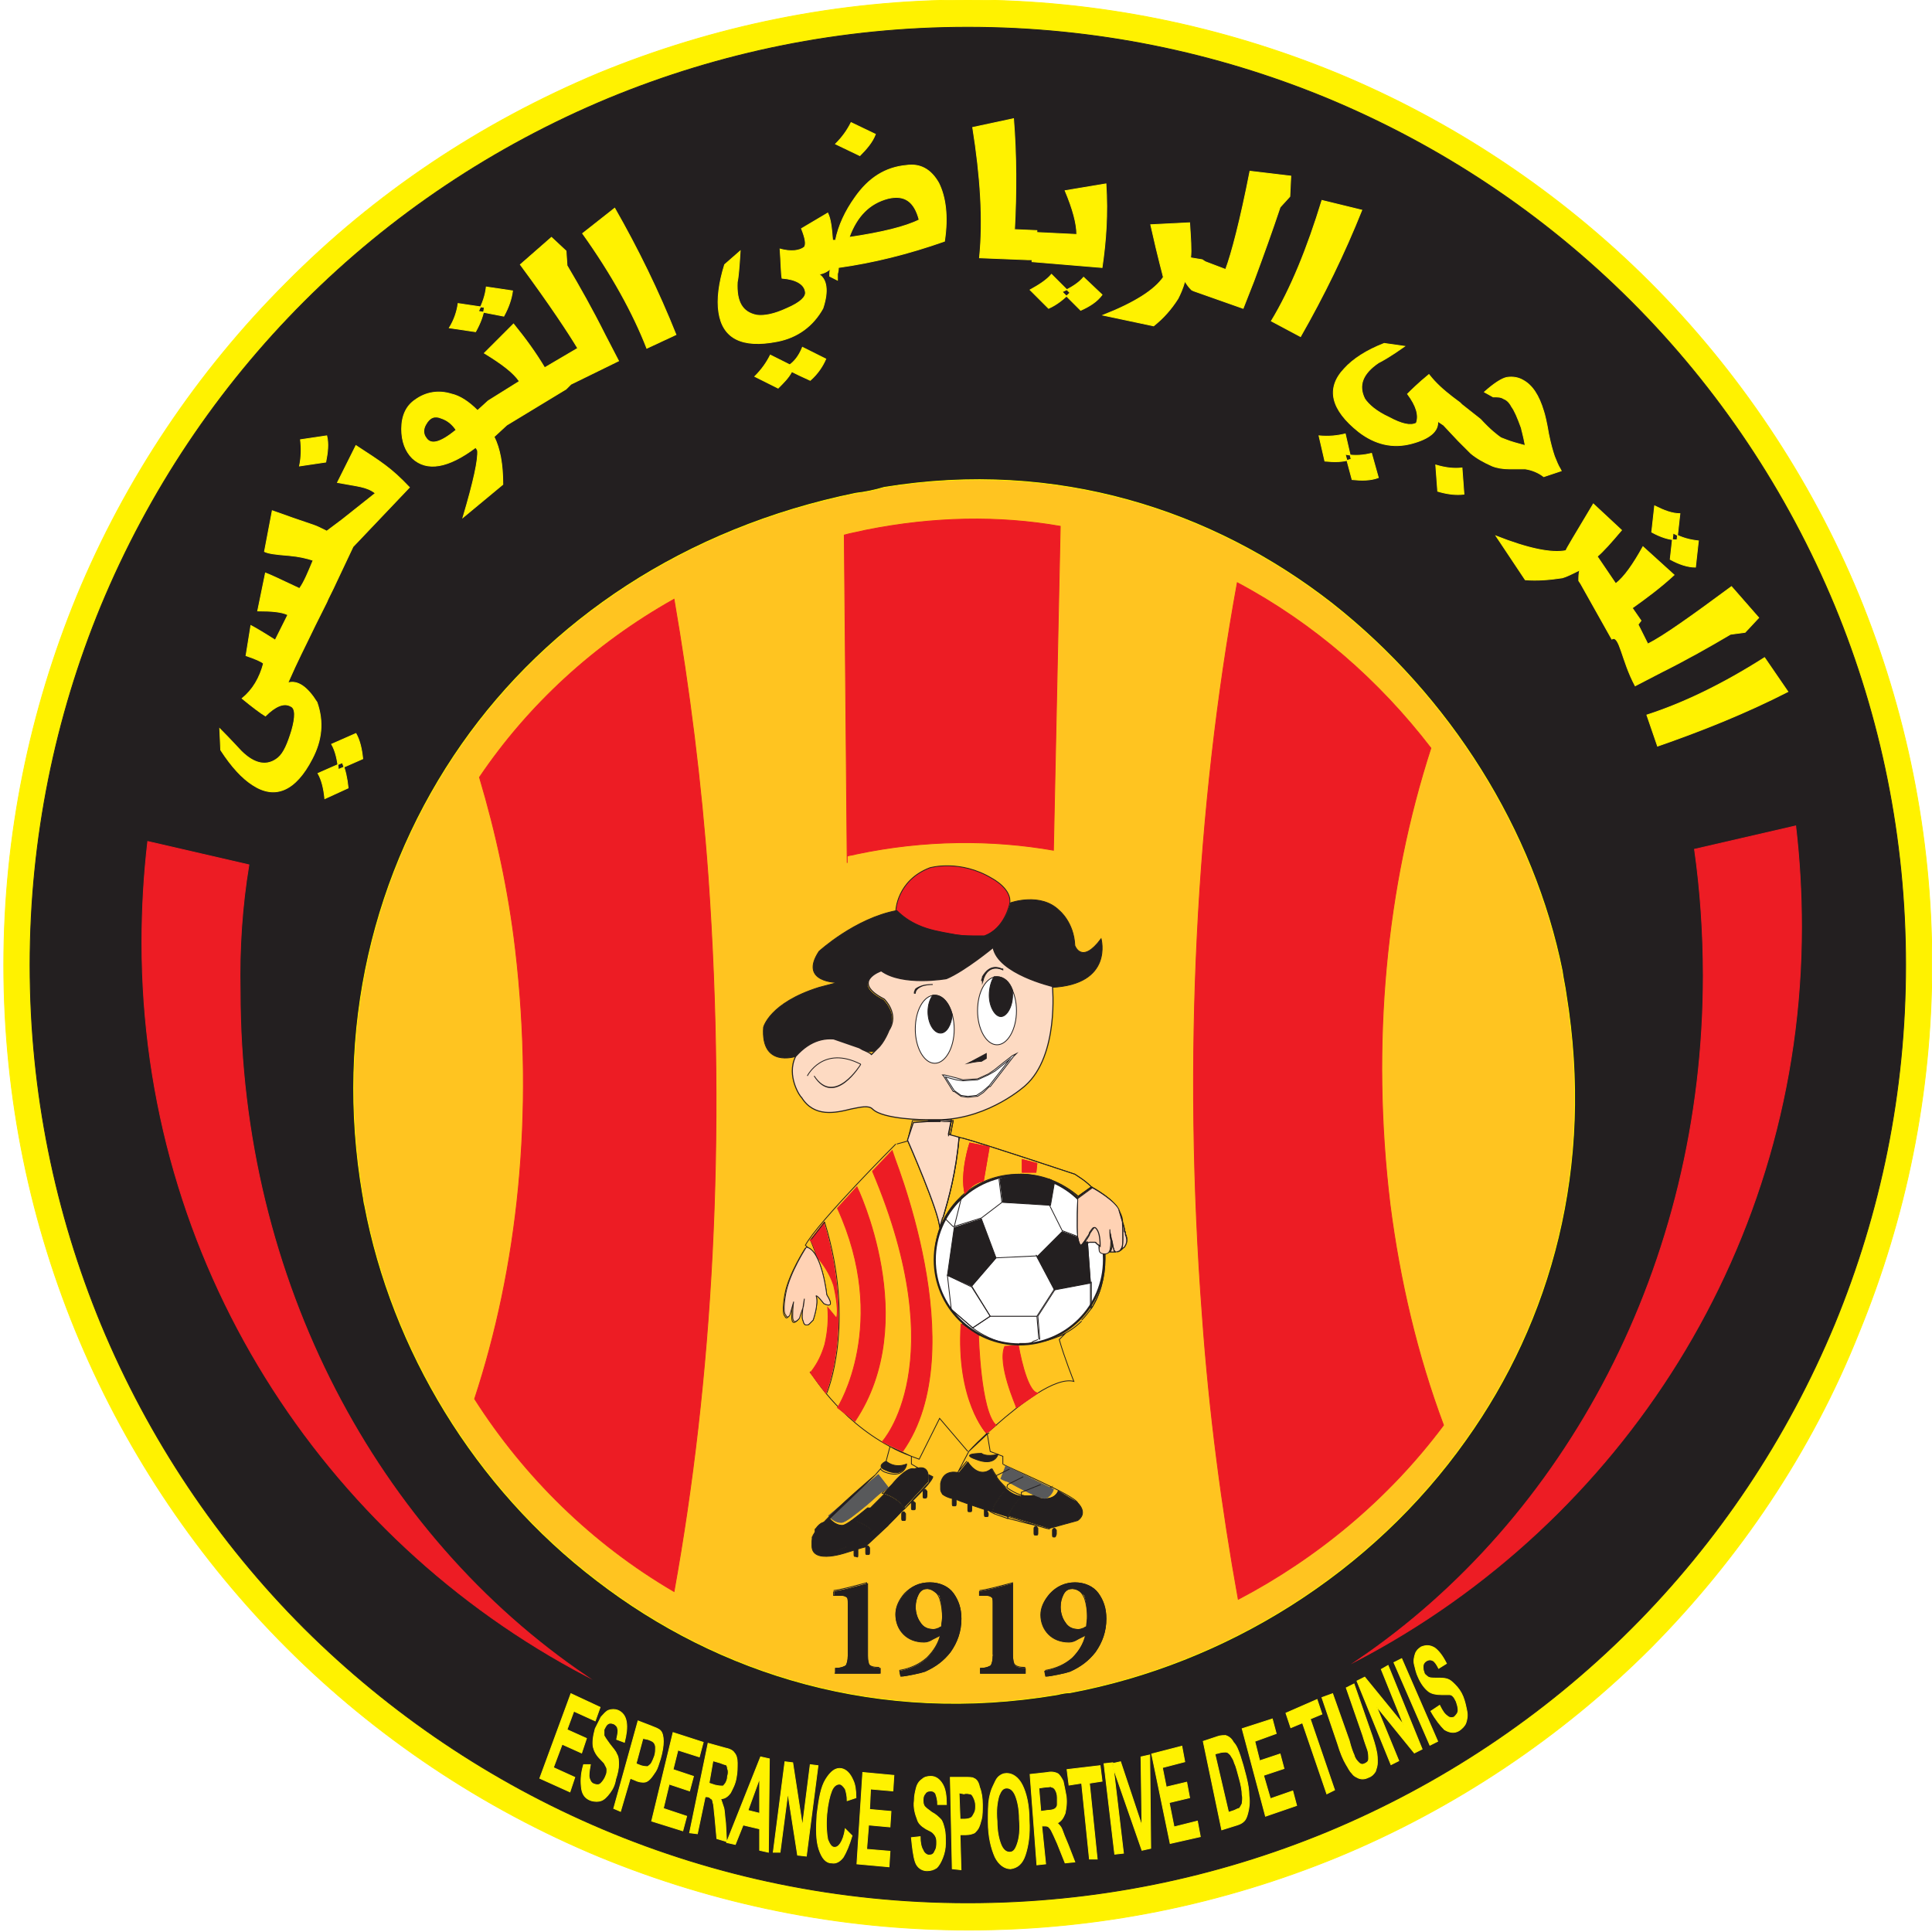<svg width="512" height="512" viewBox="0 0 512 512" fill="none" xmlns="http://www.w3.org/2000/svg">
<rect x="0" y="0" width="512" height="512" fill="#333333" stroke="none"/>
<g clip-path="url(#clip0_2_120)">
<rect width="512" height="512" fill="white"/>
<path fill-rule="evenodd" clip-rule="evenodd" d="M437.463 436.721C414.003 460.181 385.645 479.259 354.45 492.149C324.287 504.524 291.288 511.484 256.742 511.484C222.196 511.484 189.197 504.524 159.034 492.149C127.84 479.259 99.481 460.181 76.021 436.721C29.616 390.316 1 326.381 1 255.742C1 221.196 7.961 188.197 20.335 158.034C33.226 126.84 52.303 98.481 75.763 75.021C99.224 51.303 127.324 32.483 158.776 19.335C188.94 6.961 221.939 0 256.484 0C291.03 0 324.029 6.961 354.192 19.335C385.387 32.226 413.745 51.303 437.205 74.763C460.666 98.224 479.743 126.582 492.633 157.776C505.008 187.94 511.969 220.939 511.969 255.484C511.969 290.03 505.008 323.029 492.633 353.192C480.001 384.902 460.923 413.003 437.463 436.721ZM256.484 504.266C290.257 504.266 322.225 497.563 351.614 485.446C382.035 472.814 409.363 454.51 432.307 431.565C455.252 408.62 473.556 381.293 486.188 350.872C498.305 321.482 505.008 289.515 505.008 255.742C505.008 221.97 498.305 190.002 486.188 160.612C473.556 130.191 455.252 102.864 432.307 79.919C409.363 56.975 382.035 38.671 351.614 26.038C322.225 13.921 290.257 7.219 256.484 7.219C222.712 7.219 190.744 13.921 161.354 26.038C130.934 38.671 103.606 56.975 80.662 79.919C57.717 102.864 39.413 130.191 26.78 160.612C14.664 190.002 7.961 222.228 7.961 255.742C7.961 289.515 14.664 321.482 26.78 350.872C39.413 381.293 57.717 408.62 80.662 431.565C125.777 476.423 187.908 504.266 256.484 504.266Z" fill="#FFF200" stroke="#FFF200" stroke-width="0.216" stroke-miterlimit="22.926"/>
<path fill-rule="evenodd" clip-rule="evenodd" d="M256.485 504.266C290.257 504.266 322.225 497.563 351.615 485.446C382.035 472.814 409.363 454.51 432.307 431.565C455.252 408.62 473.556 381.293 486.189 350.872C498.305 321.482 505.008 289.515 505.008 255.742C505.008 221.97 498.305 190.002 486.189 160.612C473.556 130.191 455.252 102.864 432.307 79.919C409.363 56.975 382.035 38.671 351.615 26.038C322.225 13.921 290.257 7.219 256.485 7.219C222.712 7.219 190.744 13.921 161.355 26.038C130.934 38.671 103.606 56.975 80.662 79.919C57.717 102.864 39.413 130.191 26.781 160.612C14.664 190.002 7.961 222.228 7.961 255.742C7.961 289.515 14.664 321.482 26.781 350.872C39.413 381.293 57.717 408.62 80.662 431.565C125.778 476.423 187.909 504.266 256.485 504.266Z" fill="#231F20" stroke="#231F20" stroke-width="0.216" stroke-miterlimit="22.926"/>
<path fill-rule="evenodd" clip-rule="evenodd" d="M226.837 130.707C181.463 139.988 145.371 164.479 122.426 197.22C98.966 230.735 88.654 273.015 96.13 316.584C96.388 317.615 96.388 318.646 96.646 319.42C103.864 357.575 125.778 394.183 158.261 418.932C190.487 443.682 232.767 457.088 280.203 449.096C281.234 448.838 282.523 448.58 283.554 448.58C324.803 440.846 363.474 416.87 388.481 381.551C410.91 350.099 422.511 309.366 415.034 263.476C414.777 261.414 414.261 259.351 414.003 257.289C406.527 220.165 384.356 184.588 352.904 159.839C321.451 135.347 280.203 121.684 234.313 129.16C231.735 129.933 229.157 130.449 226.837 130.707Z" fill="#FFC420" stroke="#FFF200" stroke-width="0.216" stroke-miterlimit="22.926"/>
<path fill-rule="evenodd" clip-rule="evenodd" d="M328.154 423.831C349.294 412.745 368.114 397.019 382.551 377.684C375.59 359.122 370.95 339.271 368.372 319.162C363.216 276.367 367.341 234.86 379.2 198.252C365.536 180.463 348.263 165.253 327.896 154.425C317.069 213.72 313.459 280.234 318.616 348.552C320.42 374.074 323.772 399.597 328.154 423.831Z" fill="#ED1C24" stroke="#ED1C24" stroke-width="0.216" stroke-miterlimit="22.926"/>
<path fill-rule="evenodd" clip-rule="evenodd" d="M178.627 421.768C156.972 409.136 138.925 391.347 125.777 370.723C137.121 336.177 141.761 295.702 136.605 251.617C134.801 236.149 131.449 220.681 127.066 205.986C139.957 186.908 157.487 170.667 178.627 158.808C182.752 182.783 185.846 207.275 187.65 232.282C192.549 302.147 188.682 366.083 178.627 421.768Z" fill="#ED1C24" stroke="#ED1C24" stroke-width="0.216" stroke-miterlimit="22.926"/>
<path fill-rule="evenodd" clip-rule="evenodd" d="M224.517 228.673V226.868C225.29 226.61 226.063 226.61 226.837 226.352C245.141 222.485 262.929 222.485 279.171 225.321L280.976 139.472C264.734 136.636 247.461 136.894 229.415 140.503C227.352 141.019 225.548 141.277 223.743 141.793L224.517 228.673Z" fill="#ED1C24" stroke="#ED1C24" stroke-width="0.216" stroke-miterlimit="22.926"/>
<path fill-rule="evenodd" clip-rule="evenodd" d="M436.432 189.486C445.971 186.393 456.283 181.494 467.626 174.276L473.814 183.299C462.728 188.971 451.127 193.611 439.268 197.736L436.432 189.486ZM433.338 181.752L440.299 178.143C447.002 174.791 452.931 171.44 458.603 168.089L462.47 167.573L466.079 163.706L458.861 155.456C448.033 163.448 440.815 168.604 436.69 170.667L434.112 165.511L434.885 164.479L432.565 161.128C436.174 158.55 440.041 155.714 443.65 152.363L435.401 144.886C432.823 149.527 430.502 152.878 428.182 154.683L423.284 147.464C424.831 146.175 426.893 143.855 429.729 140.503L422.253 133.543C417.354 141.793 414.776 145.917 415.034 145.917C411.167 146.691 404.98 145.402 396.472 142.05L404.206 153.652C407.3 153.909 410.651 153.652 414.003 153.136C415.034 152.878 416.581 152.105 418.643 151.073C418.386 152.105 418.386 152.878 418.386 153.909L418.901 154.683L427.151 169.378C429.213 168.089 429.729 175.049 433.338 181.752ZM450.096 143.339L449.322 150.3C447.26 150.3 444.939 149.527 442.619 148.238L443.393 141.277C445.713 142.566 447.775 143.082 450.096 143.339ZM445.197 136.121L444.424 143.082C442.361 143.082 440.041 142.308 437.721 141.019L438.494 134.058C441.072 135.347 443.135 136.121 445.197 136.121ZM392.347 111.114C394.925 113.95 396.988 115.496 397.761 116.012C398.535 116.27 399.566 116.785 401.371 117.301C403.175 117.817 404.206 118.074 404.206 118.074C403.691 115.239 403.175 113.692 403.175 113.434C402.144 110.598 401.37 108.794 400.597 107.762C400.081 106.731 399.308 105.958 398.535 105.7C397.761 105.184 396.988 105.184 395.699 105.184L393.379 103.895C395.957 101.575 398.019 100.286 399.308 100.028C400.855 99.77 402.402 100.028 403.691 100.802C406.011 102.091 407.816 104.669 409.105 109.051C409.362 109.825 409.878 111.887 410.394 114.981C410.909 117.559 411.425 119.364 411.941 120.91C412.456 122.199 412.972 123.488 413.487 124.262L413.745 124.777L409.105 126.324C407.816 125.293 406.011 124.52 404.206 124.262C404.206 124.262 402.917 124.262 400.081 124.262C398.277 124.262 396.73 124.004 395.441 123.488C393.121 122.457 391.316 121.426 389.769 120.137C389.511 119.879 388.222 118.59 386.418 116.785L382.551 112.661L381.004 111.629C381.262 114.207 378.941 116.27 374.043 117.559C369.145 118.848 364.504 117.817 360.122 114.465C352.645 108.536 351.356 102.864 356.255 97.708C358.575 95.13 362.184 92.81 366.825 91.005L372.239 91.778C368.629 94.356 366.309 95.645 365.278 96.161C361.153 98.997 359.864 102.091 361.669 105.7C362.7 107.247 364.762 109.051 368.114 110.598C371.465 112.403 373.785 112.918 375.332 112.145C376.106 110.083 375.332 107.504 373.012 104.411C374.043 103.38 375.848 101.575 378.684 99.255C380.488 101.575 382.551 103.38 384.871 105.184L386.933 106.731L387.449 107.247L392.347 111.114ZM387.449 124.004C385.387 124.262 383.066 124.004 380.488 123.231L381.004 130.191C383.582 130.965 385.902 131.223 387.965 130.965L387.449 124.004ZM363.473 120.137C361.411 120.653 359.091 120.91 356.513 120.395L358.317 127.098C360.895 127.355 363.215 127.355 365.278 126.582L363.473 120.137ZM356.513 114.981C354.45 115.496 352.13 115.754 349.552 115.496L351.099 122.199C353.677 122.457 355.997 122.457 358.059 121.684L356.513 114.981Z" fill="#FFF200" stroke="#FFF200" stroke-width="0.216" stroke-miterlimit="22.926"/>
<path fill-rule="evenodd" clip-rule="evenodd" d="M212.658 92.036L218.845 95.13C218.071 96.934 216.782 98.997 214.72 100.802C212.4 99.77 210.853 98.997 209.822 98.481C209.048 100.028 207.759 101.317 206.212 102.864L200.025 99.77C201.83 97.966 203.119 96.161 204.15 94.099L209.306 96.677C210.337 95.903 211.626 94.614 212.658 92.036ZM225.032 62.904C233.798 61.615 239.985 60.069 243.594 58.264C242.305 53.365 239.727 51.561 235.344 52.592C230.446 53.881 227.095 57.233 225.032 62.904ZM248.75 48.467C246.688 44.858 243.852 43.311 240.243 43.827C234.571 44.342 230.188 47.178 226.579 52.334C224.001 55.944 222.196 59.811 221.423 63.678H220.649C220.392 60.326 220.134 58.006 219.36 56.459L212.4 60.584C213.431 63.162 213.689 64.709 213.173 65.482C211.884 66.514 209.564 66.771 206.728 65.998C206.986 69.607 206.986 72.185 207.244 73.732C210.853 73.99 213.173 75.279 213.431 77.341C213.689 78.63 212.142 80.177 208.533 81.724C205.181 83.271 202.603 83.787 200.541 83.529C196.674 82.755 195.127 79.919 195.385 74.763C195.642 73.732 195.9 70.896 196.158 66.514L192.033 70.123C190.486 75.021 189.971 79.404 190.486 82.755C191.518 89.716 196.674 92.294 205.955 90.489C211.368 89.458 215.493 86.365 218.071 81.724C219.618 77.084 219.103 73.99 217.04 72.701C218.329 72.443 219.36 71.927 220.134 71.154C219.876 71.67 219.876 72.443 219.876 73.216L221.938 74.248C221.938 73.732 221.938 73.216 221.938 72.701C221.938 72.443 222.196 71.927 222.196 70.896C231.477 69.607 240.758 67.287 250.297 63.935C251.328 57.233 250.555 52.077 248.75 48.467ZM225.548 32.483L231.993 35.577C231.219 37.639 229.673 39.444 227.868 41.249L221.423 38.155C223.228 36.35 224.517 34.546 225.548 32.483ZM285.358 62.131C285.358 59.295 284.327 55.428 282.265 50.53L293.093 48.725C293.608 56.717 293.093 63.935 292.061 70.896L273.499 69.349V68.834H272.468L259.578 68.318C260.609 58.264 259.836 46.663 257.773 33.772L268.601 31.452C269.375 41.249 269.375 51.045 268.859 60.842L274.788 61.1V61.615L285.358 62.131ZM278.656 72.701L283.554 77.599C282.007 79.146 280.202 80.693 277.882 81.724L272.984 76.826C275.304 75.537 277.366 74.248 278.656 72.701ZM287.163 73.474C285.874 75.021 283.812 76.31 281.491 77.341L286.39 82.24C288.71 81.208 290.772 79.919 292.061 78.115L287.163 73.474ZM329.443 81.724L332.279 74.505C334.857 67.545 337.177 61.1 339.24 54.912L341.818 52.077L342.075 46.663L331.248 45.374C328.67 58.522 326.349 67.287 324.803 71.412L319.389 69.349L318.615 68.834L315.522 68.318C315.779 66.256 315.522 63.162 315.264 59.037L304.952 59.553C307.014 68.834 308.303 73.216 308.303 73.474C305.983 76.826 300.827 80.177 292.319 83.529L305.725 86.365C308.303 84.302 310.365 81.982 312.17 79.146C312.686 78.115 313.459 76.568 313.975 74.505C314.49 75.279 315.006 76.052 315.779 76.826L316.295 77.084L329.443 81.724ZM336.919 85.076C342.075 76.568 346.458 65.74 350.325 53.108L360.895 55.686C356.255 67.287 350.841 78.373 344.654 89.2L336.919 85.076Z" fill="#FFF200" stroke="#FFF200" stroke-width="0.216" stroke-miterlimit="22.926"/>
<path fill-rule="evenodd" clip-rule="evenodd" d="M171.409 92.294C167.799 83.013 162.128 72.701 154.394 61.873L162.901 55.17C169.088 65.998 174.502 77.084 179.143 88.685L171.409 92.294ZM128.871 76.052L135.832 77.084C135.574 79.146 134.8 81.466 133.511 83.787L126.808 82.498C127.84 80.435 128.613 78.373 128.871 76.052ZM121.395 80.435C121.137 82.498 120.363 84.818 119.074 86.88L126.035 87.911C127.324 85.591 128.097 83.529 128.355 81.466L121.395 80.435ZM112.887 116.012C114.176 118.074 116.754 117.301 120.879 113.95C119.848 112.403 118.559 111.372 117.012 110.856C115.207 110.083 113.918 110.598 112.887 112.403C112.114 113.692 112.114 114.981 112.887 116.012ZM134.285 112.661L150.011 103.122L151.3 101.833L163.932 95.645L160.323 88.685C156.972 81.982 153.62 76.052 150.269 70.381L150.011 66.514L146.144 62.904L137.894 70.123C145.886 80.951 150.784 88.427 153.105 92.294L144.339 97.45C142.019 93.583 139.441 89.974 136.089 85.849L128.355 93.583C132.996 96.419 136.089 98.739 137.636 101.059L129.386 106.215L126.551 108.794C124.23 106.473 121.91 104.926 119.59 104.411C116.238 103.38 112.887 103.895 110.051 105.958C107.731 107.505 106.442 110.083 106.442 113.692C106.442 117.043 107.473 119.621 109.278 121.426C113.145 125.035 118.817 124.004 126.035 118.59C126.035 118.59 126.293 118.848 126.551 119.364C126.808 121.684 125.519 127.613 122.684 137.152L133.254 128.387C133.254 122.973 132.48 118.848 130.933 115.754L134.285 112.661ZM79.63 116.528L86.591 115.496C87.106 117.559 86.849 119.879 86.333 122.457L79.372 123.488C79.888 121.168 79.888 118.59 79.63 116.528ZM87.88 197.221L94.325 194.385C95.356 196.189 95.872 198.51 96.13 201.088L89.685 203.923C89.427 201.345 88.911 199.025 87.88 197.221ZM84.271 204.955C85.302 206.759 85.817 209.08 86.075 211.658L92.263 208.822C92.005 206.244 91.489 203.923 90.716 202.119L84.271 204.955ZM90.716 137.668L99.481 130.707C97.161 128.902 94.841 128.902 89.427 127.871L94.325 118.074C101.028 122.457 103.606 124.004 108.504 129.16L93.552 144.886L89.169 154.167C88.138 156.487 86.849 158.808 86.591 159.581L83.497 165.768C80.404 172.213 79.115 174.534 76.279 180.979C78.857 180.205 81.435 182.01 84.013 186.135C85.817 191.291 85.302 196.189 82.724 201.088C78.341 209.595 72.927 211.915 66.998 208.048C64.162 206.244 61.326 203.15 58.49 198.767L58.232 193.096C61.326 196.189 63.131 198.252 63.904 199.025C67.513 202.634 70.865 203.15 73.701 200.83C75.248 199.541 76.279 196.963 77.31 193.611C78.341 190.002 78.341 187.682 77.052 187.166C75.248 186.135 72.927 187.166 70.349 189.744C69.06 188.971 66.998 187.424 64.162 185.104C66.998 182.783 68.802 179.69 69.834 175.823C69.318 175.307 67.513 174.534 65.193 173.76L66.482 165.768C66.998 166.026 69.318 167.315 72.927 169.635L76.279 162.932C74.732 162.159 72.154 161.901 68.287 161.901L70.349 151.847C71.123 152.105 73.959 153.394 79.372 155.972C80.661 154.167 81.693 151.589 82.982 148.495C81.435 147.98 79.372 147.464 76.537 147.206C73.185 146.949 71.123 146.691 70.091 146.175L72.154 135.347C75.763 136.636 79.372 137.925 83.24 139.214C84.013 139.472 85.044 139.988 86.591 140.761L90.716 137.668Z" fill="#FFF200" stroke="#FFF200" stroke-width="0.216" stroke-miterlimit="22.926"/>
<path fill-rule="evenodd" clip-rule="evenodd" d="M143.05 471.267L151.3 448.838L159.034 452.447L157.745 456.056L152.073 453.478L150.269 458.377L155.425 460.697L154.136 464.564L148.98 462.244L146.66 468.431L152.331 471.009L151.042 474.876L143.05 471.267ZM154.652 467.658C153.878 470.236 153.878 472.298 154.136 474.103C154.394 475.65 155.167 476.681 156.714 477.196C157.745 477.454 158.519 477.454 159.292 477.196C160.065 476.939 160.839 476.165 161.612 475.134C162.386 474.103 162.901 473.071 163.159 471.525C163.675 469.978 163.932 468.689 163.932 467.658C163.932 466.626 163.932 465.595 163.417 464.822C163.159 464.048 162.386 463.275 161.612 462.244C160.839 461.212 160.323 460.439 160.065 459.923C160.065 459.408 160.065 458.892 160.065 458.377C160.323 457.861 160.581 457.345 160.839 457.088C161.354 456.572 161.87 456.572 162.643 456.83C163.159 457.088 163.675 457.603 163.675 458.119C163.932 458.634 163.675 459.666 163.417 460.955L165.479 461.728C165.995 459.666 166.253 457.861 165.995 456.314C165.737 454.767 164.964 453.736 163.675 453.221C162.901 452.963 162.128 452.963 161.354 453.221C160.581 453.478 160.065 454.252 159.292 455.025C158.776 456.056 158.261 457.088 157.745 458.119C157.23 459.923 156.972 461.728 157.23 463.017C157.487 464.048 158.003 465.08 159.034 466.111C159.808 466.884 160.323 467.4 160.323 467.658C160.581 468.173 160.839 468.431 160.839 468.947C160.839 469.462 160.839 469.978 160.581 470.493C160.323 471.267 159.808 472.04 159.292 472.556C158.776 473.071 158.261 473.071 157.487 472.814C156.714 472.556 156.456 472.04 156.198 471.267C155.941 470.493 156.198 469.204 156.456 467.658H154.652ZM162.643 479.259L169.089 456.056L172.44 457.345C173.729 457.861 174.502 458.119 175.018 458.634C175.534 459.15 175.791 460.181 175.791 461.47C175.791 462.759 175.534 464.306 175.018 466.111C174.502 467.658 174.245 468.689 173.729 469.462C173.213 470.236 172.698 471.009 172.182 471.525C171.667 472.04 171.151 472.298 170.635 472.298C170.12 472.298 169.346 472.298 168.315 471.782L167.026 471.267L164.448 480.032L162.643 479.259ZM170.378 460.697L168.573 467.4L169.862 467.915C170.635 468.173 171.409 468.173 171.667 468.173C171.924 467.915 172.44 467.658 172.698 467.142C172.956 466.626 173.213 466.111 173.471 465.337C173.729 464.564 173.729 463.791 173.729 463.017C173.729 462.501 173.471 461.986 173.213 461.728C172.956 461.47 172.44 461.212 171.667 460.955L170.378 460.697ZM172.698 482.61L180.948 485.188L181.979 481.321L175.791 479.259L177.338 472.814L182.752 474.618L183.783 470.751L178.37 468.947L179.659 463.791L185.33 465.595L186.361 461.728L178.37 459.15L172.698 482.61ZM182.752 485.704L187.65 461.986L192.291 463.275C193.58 463.533 194.353 464.048 194.611 464.564C195.127 465.08 195.385 466.111 195.385 467.142C195.385 468.431 195.385 469.72 195.127 471.009C194.869 472.814 194.096 474.103 193.58 475.134C192.807 476.165 192.033 476.681 191.002 476.681C191.26 477.454 191.518 478.228 191.775 479.001C192.033 479.774 192.033 481.321 192.291 483.126L192.549 488.024L189.971 487.251L189.455 481.579C189.197 479.517 189.197 478.228 188.94 477.712C188.94 477.196 188.682 476.681 188.424 476.681C188.166 476.423 187.908 476.165 187.393 476.165H186.877L184.815 485.962L182.752 485.704ZM187.908 472.556L189.455 473.072C190.486 473.329 191.26 473.329 191.518 473.329C191.775 473.329 192.033 472.814 192.291 472.556C192.549 472.04 192.807 471.525 192.807 470.751C193.064 469.978 193.064 469.204 192.807 468.689C192.807 468.173 192.549 467.658 192.291 467.658C192.033 467.658 191.518 467.4 190.744 467.142L188.94 466.626L187.908 472.556ZM203.634 490.86L203.892 466.111L201.572 465.595L192.549 488.282L194.869 488.798L196.931 483.641L201.314 484.673V490.344L203.634 490.86ZM201.314 480.548L198.22 479.774L201.314 471.267V480.548ZM204.923 490.86L208.017 466.884L210.08 467.142L212.658 483.899L214.72 467.658L216.782 467.915L213.689 491.891L211.369 491.633L208.79 475.134L206.728 490.86H204.923ZM224.001 484.673C223.743 486.477 223.228 487.766 222.712 488.54C222.196 489.313 221.681 489.571 221.165 489.571C220.392 489.571 219.876 488.798 219.36 487.509C219.103 486.22 218.845 483.899 219.103 480.806C219.36 477.97 219.876 475.907 220.392 474.618C220.907 473.329 221.681 472.814 222.454 472.814C222.97 472.814 223.485 473.329 224.001 474.103C224.259 474.876 224.517 475.907 224.517 477.196L226.837 476.423C226.837 474.361 226.579 472.814 226.063 471.782C225.29 469.978 224.259 468.947 222.97 468.689C221.423 468.431 220.134 469.462 218.845 471.525C217.556 473.587 217.04 476.681 216.525 480.806C216.267 484.673 216.267 487.766 217.04 490.087C217.814 492.407 218.845 493.696 220.392 493.696C221.681 493.954 222.712 493.18 223.485 492.149C224.259 490.86 225.032 489.055 225.806 486.477L224.001 484.673ZM227.095 493.954L228.641 469.72L236.891 470.493L236.633 474.618L230.704 474.103L230.446 479.517L236.118 480.032L235.86 484.157L230.188 483.641L229.673 490.087L235.86 490.602L235.602 494.727L227.095 493.954ZM241.532 486.993L243.852 486.735C243.852 488.282 244.11 489.571 244.625 490.344C244.883 491.118 245.657 491.633 246.172 491.633C246.946 491.633 247.461 491.376 247.719 490.602C248.235 489.829 248.235 489.055 248.235 488.282C248.235 487.766 248.235 487.251 247.977 486.735C247.719 486.22 247.461 485.962 247.203 485.704C246.946 485.446 246.43 485.188 245.399 484.673C244.11 483.899 243.336 483.126 243.078 482.095C242.563 480.806 242.047 479.001 242.305 477.196C242.305 475.907 242.563 474.876 242.821 473.845C243.078 472.814 243.594 472.04 244.368 471.525C244.883 471.009 245.657 470.751 246.688 470.751C247.977 470.751 249.008 471.525 249.781 472.814C250.555 474.103 250.813 475.907 250.813 478.228H248.492C248.492 476.939 248.235 476.165 247.977 475.392C247.719 474.876 247.203 474.618 246.688 474.618C245.914 474.618 245.399 474.876 245.141 475.392C244.883 475.65 244.625 476.165 244.625 476.939C244.625 477.454 244.625 477.97 244.883 478.485C245.141 479.001 245.914 479.517 246.946 480.29C247.977 480.806 248.75 481.579 249.266 482.095C249.781 482.61 250.039 483.641 250.297 484.673C250.555 485.704 250.555 486.993 250.555 488.54C250.555 489.829 250.297 491.118 249.781 492.407C249.266 493.696 248.75 494.469 248.235 494.985C247.461 495.501 246.688 495.758 245.657 495.758C244.368 495.758 243.078 494.985 242.563 493.438C242.047 491.891 241.789 489.571 241.532 486.993ZM252.359 495.243L251.844 471.009H255.453C256.742 471.009 257.773 471.009 258.031 471.267C258.805 471.525 259.32 472.298 259.578 473.587C260.094 474.876 260.351 476.423 260.351 478.228C260.351 479.774 260.351 481.063 260.094 482.095C259.836 483.126 259.578 483.899 259.32 484.415C259.062 484.931 258.547 485.446 258.289 485.704C257.773 485.962 257 486.22 255.969 486.22H254.422L254.68 495.501L252.359 495.243ZM254.164 475.134L254.422 482.095H255.711C256.484 482.095 257.258 481.837 257.516 481.579C257.773 481.321 258.031 480.806 258.289 480.29C258.547 479.774 258.547 479.001 258.547 478.485C258.547 477.712 258.289 476.939 258.031 476.423C257.773 475.907 257.516 475.392 257 475.392C256.742 475.392 256.227 475.134 255.453 475.392L254.164 475.134ZM261.898 482.868C261.898 480.29 261.898 478.228 262.156 476.681C262.414 475.392 262.672 474.361 263.187 473.329C263.703 472.298 263.961 471.525 264.476 471.009C265.25 470.236 266.023 469.978 266.797 469.978C268.343 469.978 269.89 471.009 270.921 473.072C271.953 475.134 272.726 478.228 272.726 482.352C272.984 486.22 272.468 489.313 271.695 491.633C270.921 493.954 269.632 494.985 267.828 495.243C266.281 495.243 264.734 494.211 263.703 492.149C262.672 489.829 261.898 486.735 261.898 482.868ZM264.218 482.61C264.218 485.446 264.734 487.509 265.25 488.798C265.765 490.087 266.539 490.86 267.57 490.86C268.601 490.86 269.117 490.087 269.632 488.54C270.148 486.993 270.406 484.931 270.148 482.095C270.148 479.259 269.632 477.196 269.117 475.907C268.601 474.618 267.828 473.845 266.797 473.845C265.765 473.845 265.25 474.618 264.734 475.907C264.218 477.712 263.961 479.774 264.218 482.61ZM274.788 494.211L277.109 493.954L276.077 483.899H276.593C277.109 483.899 277.624 483.899 277.882 484.157C278.14 484.415 278.398 484.673 278.656 485.188C278.913 485.704 279.429 486.735 280.202 488.54L282.265 493.696L284.843 493.438L283.038 488.798C282.265 486.993 281.749 485.704 281.491 484.93C281.234 484.157 280.718 483.641 280.202 483.126C281.234 482.61 281.749 481.837 282.265 480.548C282.523 479.259 282.78 477.712 282.523 475.907C282.265 474.361 282.007 473.329 281.749 472.04C281.234 471.009 280.718 470.236 280.202 469.978C279.687 469.72 278.656 469.462 277.624 469.72L272.984 470.236L274.788 494.211ZM275.82 480.032L275.304 473.845L277.109 473.587C278.14 473.587 278.656 473.329 278.656 473.587C278.913 473.587 279.429 473.845 279.687 474.361C279.945 474.876 280.202 475.392 280.202 476.423C280.202 477.196 280.202 477.712 280.202 478.228C280.202 478.743 279.945 479.001 279.687 479.259C279.429 479.517 278.656 479.774 277.624 479.774L275.82 480.032ZM288.71 492.665L286.647 472.556L283.296 473.072L282.78 468.947L291.546 467.915L292.061 472.04L288.71 472.556L290.772 492.665H288.71ZM295.413 491.376L292.577 467.4L294.897 467.142L297.733 491.118L295.413 491.376ZM302.631 490.344L304.952 489.829L304.694 465.08L302.374 465.595L302.631 483.899L296.96 466.884L294.639 467.4L302.631 490.344ZM310.108 488.54L305.209 464.822L313.201 462.759L313.975 466.884L308.045 468.431L309.076 473.587L314.49 472.298L315.264 476.423L309.85 477.712L311.139 484.157L317.326 482.61L318.1 486.735L310.108 488.54ZM318.873 461.47L322.74 460.181C323.514 459.923 324.287 459.923 324.803 459.923C325.576 460.181 326.349 460.697 326.865 461.728C327.638 462.501 328.154 463.791 328.67 465.337C329.185 466.884 329.701 468.689 330.216 470.751C330.732 472.814 330.99 474.361 330.99 475.907C331.248 477.712 330.99 479.259 330.732 480.29C330.474 481.321 330.216 482.095 329.701 482.61C329.185 483.126 328.67 483.384 327.896 483.641L323.771 484.93L318.873 461.47ZM321.967 464.822L325.576 480.29L327.123 479.774C327.638 479.517 328.154 479.259 328.412 479.259C328.67 479.001 328.927 478.485 329.185 477.97C329.185 477.454 329.443 476.681 329.185 475.65C329.185 474.618 328.927 473.071 328.412 471.267C327.896 469.462 327.638 468.173 327.123 467.142C326.865 466.111 326.349 465.595 326.092 465.08C325.576 464.564 325.318 464.306 324.803 464.306C324.545 464.306 323.771 464.306 322.998 464.564L321.967 464.822ZM335.373 481.321L343.622 478.485L342.591 474.618L336.662 476.681L334.857 470.493L340.271 468.689L339.24 464.822L333.826 466.626L332.537 461.47L338.208 459.408L337.177 455.541L329.185 458.119L335.373 481.321ZM351.614 475.392L345.169 456.572L342.075 457.861L340.786 453.994L349.036 450.385L350.325 454.252L347.232 455.541L353.677 474.361L351.614 475.392ZM350.325 449.869L354.45 461.986C355.224 464.564 355.997 466.369 356.77 467.658C357.286 468.431 357.544 469.204 358.317 469.978C358.833 470.751 359.606 471.009 360.122 471.267C360.895 471.525 361.669 471.525 362.7 471.009C363.473 470.751 363.989 470.236 364.504 469.462C364.762 468.689 365.02 467.915 365.02 467.142C365.02 466.111 365.02 465.08 364.762 464.048C364.504 462.759 363.989 460.955 362.958 458.119L358.833 446.26L356.77 447.291L361.153 459.923C361.669 461.728 362.184 463.017 362.442 463.791C362.7 464.564 362.7 465.337 362.7 466.111C362.7 466.884 362.184 467.142 361.669 467.4C361.153 467.658 360.637 467.658 360.122 467.142C359.606 466.626 359.091 466.111 358.833 465.08C358.575 464.564 358.059 463.275 357.544 461.212L353.161 448.838L350.325 449.869ZM368.629 467.658L359.606 445.486L361.669 444.455L371.981 457.088L366.051 442.393L367.856 441.362L376.879 463.533L374.817 464.564L364.762 452.189L370.692 466.626L368.629 467.658ZM378.942 462.502L381.004 461.47L371.465 439.557L369.403 440.588L378.942 462.502ZM379.199 453.478C380.488 455.799 381.777 457.345 382.809 458.377C384.098 459.15 385.387 459.408 386.676 458.634C387.449 458.119 388.222 457.345 388.48 456.572C388.738 455.799 388.996 454.767 388.738 453.478C388.48 452.189 388.222 450.9 387.707 449.611C387.191 448.322 386.418 447.291 385.644 446.518C384.871 445.744 384.355 445.229 383.582 444.971C382.809 444.713 382.035 444.713 380.746 444.713C379.457 444.713 378.684 444.713 378.168 444.197C377.91 443.94 377.395 443.682 377.395 443.166C377.137 442.651 377.137 442.135 377.137 441.619C377.137 440.846 377.653 440.33 378.168 440.073C378.684 439.815 379.199 439.815 379.715 440.073C380.231 440.33 380.746 441.104 381.262 442.135L383.324 440.846C382.293 438.783 381.262 437.494 380.231 436.721C378.942 435.948 377.91 435.948 376.621 436.463C375.848 436.979 375.332 437.494 375.074 438.268C374.817 439.041 374.559 440.072 374.817 441.104C375.074 442.135 375.332 443.424 375.848 444.455C376.621 446.26 377.652 447.549 378.684 448.322C379.457 448.838 380.488 449.096 382.035 449.096C383.066 449.096 383.84 449.096 384.098 449.096C384.613 449.096 384.871 449.353 385.129 449.611C385.387 449.869 385.644 450.385 385.902 450.9C386.16 451.674 386.418 452.447 386.418 453.221C386.418 453.994 385.902 454.51 385.387 455.025C384.871 455.283 384.098 455.283 383.582 454.767C382.809 454.252 382.293 453.478 381.52 451.931L379.199 453.478Z" fill="#FFF200" stroke="#FFF200" stroke-width="0.216" stroke-miterlimit="22.926"/>
<path fill-rule="evenodd" clip-rule="evenodd" d="M449.065 225.063L475.876 218.876C476.908 227.641 477.423 236.665 477.423 245.688C477.423 330.248 429.472 403.464 359.606 440.072C414.777 402.691 451.385 335.404 451.385 258.578C451.385 247.235 450.611 235.891 449.065 225.063Z" fill="#ED1C24" stroke="#ED1C24" stroke-width="0.216" stroke-miterlimit="22.926"/>
<path fill-rule="evenodd" clip-rule="evenodd" d="M65.967 229.188L39.155 223.001C38.124 231.766 37.608 240.789 37.608 249.813C37.608 334.373 85.56 407.589 155.425 444.197C100.255 406.816 63.647 339.529 63.647 262.703C63.389 251.359 64.162 240.016 65.967 229.188Z" fill="#ED1C24" stroke="#ED1C24" stroke-width="0.216" stroke-miterlimit="22.926"/>
<path d="M240.5 302.147C240.5 302.147 249.008 321.482 249.008 325.349V325.092C249.266 324.576 249.523 323.803 249.781 322.771C249.781 322.771 250.039 322.514 250.039 322.256C251.328 317.873 253.391 310.655 254.164 301.374M240.5 302.405L242.047 297.764L252.102 296.991L251.328 300.858L253.906 301.631M240.5 302.405L241.789 296.991H245.914M240.5 302.405L237.664 303.178M223.485 399.339L226.321 401.402M213.431 330.763C213.431 330.763 209.048 337.466 208.017 342.88C208.017 342.88 206.986 348.036 208.017 348.81C208.017 348.81 208.275 349.841 209.048 348.81L210.079 345.2C210.079 345.2 209.822 346.489 209.822 349.067C209.822 351.903 211.626 349.583 211.626 349.583C211.884 348.552 212.657 346.489 212.657 346.489M212.4 346.747L213.431 344.427M213.173 344.169C213.173 344.169 212.4 348.294 212.657 349.583C212.915 350.099 212.915 350.614 213.173 350.872C213.431 351.13 213.431 351.13 213.689 351.13C213.946 351.13 214.204 351.13 214.462 350.872C214.72 350.614 214.978 350.357 215.493 349.841C215.493 349.841 217.04 345.458 216.267 343.396C216.267 343.396 216.524 343.138 218.329 345.458C218.329 345.458 221.681 347.263 219.103 343.138C219.103 343.138 217.813 331.279 213.689 330.506M261.382 399.597C261.125 399.597 261.125 399.597 261.125 399.855M261.382 399.597L261.125 399.855M261.382 399.597C258.289 398.566 255.453 397.535 253.391 396.761M261.382 399.855C261.382 399.597 261.382 399.597 261.382 399.855ZM261.382 399.855C261.64 399.855 261.64 399.855 261.64 400.113M261.382 399.855C263.187 400.371 265.25 401.144 267.054 401.66C267.054 401.917 267.054 402.175 267.054 402.433C264.992 401.66 262.929 401.144 262.156 400.371L261.64 400.113M261.382 399.855L261.64 400.113M261.125 399.855L261.898 400.113M261.125 399.855L256.742 398.308L253.391 397.019M260.867 380.777C258.547 382.84 257 384.387 256.742 384.645M260.867 380.777L256.742 384.645M260.867 380.777C261.125 380.52 261.382 380.262 261.64 380.004M256.742 384.645L260.867 380.52M256.742 384.645L253.906 390.058L256.226 387.223M256.742 384.645C256.742 384.645 258.289 382.84 260.867 380.52M261.64 380.004L262.414 384.645L265.765 385.934V387.996C265.765 388.254 284.843 396.246 285.616 398.308L280.46 395.214C279.171 398.05 275.304 397.019 275.304 397.019M261.64 380.004L262.156 379.746M261.64 380.004C261.382 380.004 261.125 380.262 260.867 380.52M261.64 380.004L260.867 380.52M261.64 380.004C261.64 380.004 253.648 371.497 254.937 351.13M260.867 380.52L261.64 379.746M256.484 387.48C256.484 387.48 259.32 392.121 262.929 389.285C262.929 389.285 263.445 390.316 264.218 391.347M263.961 391.09C264.476 392.121 265.507 393.152 266.539 394.183M266.796 394.183C267.828 394.957 269.117 395.73 270.663 396.246C271.695 396.504 272.984 396.504 274.273 396.246L278.398 394.183L275.304 396.761M263.961 377.684C263.187 378.457 262.414 378.973 261.898 379.488L263.961 377.684ZM263.961 377.684C270.406 372.012 279.687 364.794 284.585 366.083C284.585 366.083 282.007 359.637 280.718 354.997C280.718 354.997 281.233 354.481 282.265 353.45C281.749 353.708 281.233 353.966 280.46 354.224M241.532 385.934C239.469 385.16 237.664 384.387 235.86 383.356M241.532 385.934V387.996L243.336 389.027M241.532 385.934L235.86 383.356M241.532 385.934C242.305 386.191 242.821 386.449 243.594 386.707L249.008 375.879L256.484 384.645M235.86 383.356L234.829 387.223M235.86 383.356C221.938 375.879 214.978 363.762 214.72 363.505M233.54 389.027L231.993 390.832M235.344 394.183C235.344 394.183 234.571 394.699 233.797 395.73C234.055 395.73 234.055 395.73 234.313 395.988C235.086 395.215 235.602 394.441 236.375 393.668C236.375 393.668 240.243 389.027 242.305 389.543C242.305 389.543 242.821 389.285 243.336 389.285M296.702 331.279C296.444 331.537 296.186 331.537 295.67 331.537C295.928 331.537 295.928 331.537 296.186 331.537C296.186 331.537 296.444 331.279 296.702 331.279ZM296.702 331.279C296.444 331.279 296.444 331.279 296.702 331.279ZM296.702 331.279C297.217 331.021 297.475 330.506 297.991 330.248C298.506 329.474 298.764 328.701 298.506 327.67C298.506 327.412 298.249 327.154 298.249 326.896C298.249 326.638 298.249 326.381 297.991 326.123C297.991 325.349 297.733 324.834 297.475 324.06C297.217 323.287 296.96 322.514 296.702 321.482M296.444 320.709L297.217 323.287M296.444 320.709L297.217 323.545M296.444 320.709C295.67 318.131 289.741 314.779 289.225 314.522M278.655 312.717C278.398 312.717 278.14 312.459 277.624 312.459C278.655 312.975 279.171 313.748 279.171 313.748M285.616 317.358L289.483 314.522M270.148 311.17C264.218 311.17 259.062 313.233 254.937 316.842C254.68 317.1 254.422 317.358 254.164 317.615C252.102 319.678 250.297 322.256 249.266 325.092M264.992 312.459C266.023 312.201 266.796 311.686 267.828 311.686C268.859 311.428 269.632 311.428 270.406 311.17M254.164 317.873C252.617 319.42 251.328 321.225 250.297 323.029M270.148 356.028C270.921 356.028 271.695 356.028 272.468 356.028C272.984 356.028 273.499 355.77 273.757 355.513C274.273 355.255 274.531 355.255 275.046 354.997M270.406 356.286C268.343 356.286 266.539 356.028 264.734 355.513C260.609 354.224 257.773 351.903 257.773 351.903L252.102 347.005C252.875 347.778 253.391 348.81 254.164 349.583C257 352.419 260.609 354.481 264.476 355.513C260.351 354.224 257.515 351.903 257.515 351.903M286.647 349.841C287.679 348.81 288.452 347.778 289.225 346.747C291.546 343.138 292.835 338.498 292.835 333.599C292.835 333.341 292.835 333.084 292.835 332.826C292.835 332.568 292.835 332.568 292.835 332.31M275.304 354.997C274.788 355.255 274.531 355.513 274.015 355.513C273.499 355.77 272.984 355.77 272.726 356.028C278.655 355.513 283.296 353.45 286.647 350.099M292.835 332.31V331.795C292.835 332.052 292.835 332.052 292.835 332.31ZM228.383 277.913C226.837 277.14 225.032 276.109 222.712 275.593M232.251 278.171L231.735 278.687C231.477 278.945 231.219 279.202 230.962 279.46C230.704 279.718 230.704 279.718 230.704 279.718M230.446 279.46C229.93 278.945 229.157 278.687 228.641 278.429C227.868 278.171 227.352 277.656 226.579 277.398C226.063 277.14 225.29 276.882 224.774 276.624C224.001 276.367 223.485 276.109 222.712 275.851M222.712 275.851L221.681 275.593M222.712 275.851C219.103 275.078 214.978 275.593 210.853 280.234M245.914 296.991H249.266C248.234 296.991 246.945 296.991 245.914 296.991ZM237.407 303.178C237.407 303.178 216.782 323.803 213.431 329.99C213.431 329.99 214.978 331.279 216.524 333.084C215.493 330.248 214.72 328.443 214.72 328.443M214.978 328.443L218.587 323.803M218.587 324.06C226.837 351.13 219.103 369.176 219.103 369.176M254.937 350.872L259.578 353.966M251.844 300.858L252.617 296.991L250.555 297.249H252.102L251.328 301.116M285.616 317.1L289.225 314.522M289.225 314.522C288.194 313.49 287.163 312.717 286.39 312.201C285.616 311.686 284.843 311.17 284.843 311.17C284.843 311.17 260.093 302.92 255.195 301.631L253.906 301.374M234.829 387.48C234.829 387.48 236.891 389.543 240.242 388.254C240.242 388.254 239.469 392.121 234.313 390.058C233.797 389.801 233.54 389.543 233.282 389.285M267.312 402.433C271.952 403.722 277.882 405.011 278.14 405.269C277.882 405.269 272.984 403.722 267.312 401.917C267.054 401.917 267.054 402.175 267.312 402.433ZM235.344 404.238C231.993 407.331 229.415 409.909 229.157 409.909C229.672 409.652 232.251 407.074 235.344 404.238ZM241.789 397.793C241.532 398.05 241.532 398.05 241.789 397.793ZM235.344 403.98C236.633 402.691 238.18 401.144 239.727 399.855V399.597C238.18 401.144 236.891 402.691 235.344 403.98ZM264.218 377.684C263.961 377.684 263.961 377.684 264.218 377.684ZM249.266 297.249H245.914C246.945 297.249 248.234 297.249 249.266 297.249Z" stroke="#231F20" stroke-width="0.216" stroke-miterlimit="22.926"/>
<path fill-rule="evenodd" clip-rule="evenodd" d="M221.423 443.424V442.135C222.97 442.135 224.001 441.619 224.259 441.362C224.517 440.846 224.774 440.073 224.774 438.783V425.12C224.774 424.089 224.774 423.573 224.517 423.315C224.259 423.057 223.743 422.8 223.227 422.8H221.165V421.768C223.227 421.511 226.063 420.737 229.93 419.706V438.783C229.93 440.073 230.188 441.104 230.446 441.362C230.962 441.877 231.735 442.135 233.282 442.135V443.424H221.423Z" fill="#231F20" stroke="#231F20" stroke-width="0.216" stroke-miterlimit="22.926"/>
<path fill-rule="evenodd" clip-rule="evenodd" d="M246.43 419.448C249.008 419.448 251.328 420.479 252.617 422.284C253.906 424.089 254.68 426.151 254.68 428.987C254.68 432.338 253.648 435.174 251.844 437.752C250.039 440.072 247.977 441.619 245.141 442.908C244.367 443.166 243.336 443.424 242.047 443.682C240.758 443.94 239.469 444.197 238.696 444.197L238.438 442.908C241.274 442.393 243.594 441.362 245.656 439.557C247.461 437.752 248.75 435.69 249.266 433.37L247.203 434.401C246.43 434.916 245.656 435.174 244.883 435.174C242.563 435.174 240.758 434.401 239.469 433.112C238.18 431.823 237.407 430.018 237.407 427.956C237.407 426.151 238.18 424.346 239.727 422.542C241.532 420.479 243.594 419.448 246.43 419.448ZM245.656 420.995C244.625 420.995 243.852 421.511 243.336 422.542C242.821 423.573 242.563 424.604 242.563 425.893C242.563 427.44 243.078 428.987 243.852 430.018C244.625 431.307 245.914 431.823 247.203 431.823C247.719 431.823 247.977 431.823 248.492 431.565C248.75 431.565 248.75 431.565 249.008 431.307L249.524 431.049C249.524 430.276 249.781 429.245 249.781 428.213C249.781 426.151 249.524 424.346 249.008 422.8C247.977 422.026 246.946 420.995 245.656 420.995Z" fill="#231F20" stroke="#231F20" stroke-width="0.216" stroke-miterlimit="22.926"/>
<path fill-rule="evenodd" clip-rule="evenodd" d="M259.836 443.424V442.135C261.383 442.135 262.414 441.619 262.672 441.362C262.93 440.846 263.187 440.073 263.187 438.783V425.12C263.187 424.089 263.187 423.573 262.93 423.315C262.672 423.057 262.156 422.8 261.641 422.8H259.578V421.768C261.641 421.511 264.476 420.737 268.343 419.706V438.783C268.343 440.073 268.601 441.104 268.859 441.362C269.375 441.877 270.148 442.135 271.695 442.135V443.424H259.836Z" fill="#231F20" stroke="#231F20" stroke-width="0.216" stroke-miterlimit="22.926"/>
<path fill-rule="evenodd" clip-rule="evenodd" d="M284.843 419.448C287.421 419.448 289.741 420.479 291.03 422.284C292.319 424.089 293.093 426.151 293.093 428.987C293.093 432.338 292.062 435.174 290.257 437.752C288.452 440.072 286.39 441.619 283.554 442.908C282.781 443.166 281.749 443.424 280.46 443.682C279.171 443.94 277.882 444.197 277.109 444.197L276.851 442.908C279.687 442.393 282.007 441.362 284.07 439.557C285.874 437.752 287.163 435.69 287.679 433.37L285.616 434.401C284.843 434.916 284.07 435.174 283.296 435.174C280.976 435.174 279.171 434.401 277.882 433.112C276.593 431.823 275.82 430.018 275.82 427.956C275.82 426.151 276.593 424.346 278.14 422.542C279.945 420.479 282.265 419.448 284.843 419.448ZM284.07 420.995C283.038 420.995 282.265 421.511 281.749 422.542C281.234 423.573 280.976 424.604 280.976 425.893C280.976 427.44 281.492 428.987 282.265 430.018C283.038 431.307 284.327 431.823 285.616 431.823C286.132 431.823 286.39 431.823 286.905 431.565C287.163 431.565 287.163 431.565 287.421 431.307L287.937 431.049C287.937 430.276 288.194 429.245 288.194 428.213C288.194 426.151 287.937 424.346 287.421 422.8C286.648 422.026 285.616 420.995 284.07 420.995Z" fill="#231F20" stroke="#231F20" stroke-width="0.216" stroke-miterlimit="22.926"/>
<path d="M221.423 443.424V442.135C222.97 442.135 224.001 441.619 224.259 441.362C224.516 440.846 224.774 440.072 224.774 438.783M224.774 438.526V425.12C224.774 424.089 224.774 423.573 224.516 423.315C224.259 423.057 223.743 422.8 223.227 422.8M222.97 422.8H220.907V421.768M220.907 421.511C222.97 421.253 225.806 420.479 229.673 419.448V438.526C229.673 439.815 229.93 440.846 230.188 441.104C230.704 441.619 231.477 441.877 233.024 441.877M233.024 442.135V443.424H221.165M238.696 444.197C239.469 444.197 240.758 443.94 242.047 443.682C243.336 443.424 244.367 443.166 245.141 442.908C247.977 441.619 250.039 440.072 251.844 437.752C253.648 435.174 254.68 432.338 254.68 428.987C254.68 426.151 253.906 424.089 252.617 422.284C251.328 420.479 249.008 419.448 246.43 419.448C243.594 419.448 241.532 420.479 239.727 422.284C238.18 424.089 237.407 425.893 237.407 427.698C237.407 429.76 238.18 431.565 239.469 432.854C240.758 434.143 242.563 434.916 244.883 434.916C245.656 434.916 246.43 434.659 247.203 434.143L249.266 433.112C248.75 435.432 247.461 437.494 245.656 439.299C243.594 441.104 241.274 442.135 238.438 442.651L238.696 443.94M245.656 420.995C244.625 420.995 243.852 421.511 243.336 422.542C242.821 423.573 242.563 424.604 242.563 425.893C242.563 427.44 243.078 428.987 243.852 430.018C244.625 431.307 245.914 431.823 247.203 431.823C247.719 431.823 247.977 431.823 248.492 431.565C248.75 431.565 248.75 431.565 249.008 431.307M249.008 431.823L249.524 431.565M249.524 431.823C249.524 431.049 249.781 430.018 249.781 428.987C249.781 426.924 249.524 425.12 249.008 423.573C248.235 421.768 247.203 420.995 245.914 420.995M263.187 438.783C263.187 440.072 262.929 440.846 262.672 441.362C262.414 441.619 261.383 442.135 259.836 442.135V443.424H271.695V442.135M263.187 438.526V425.12C263.187 424.089 263.187 423.573 262.929 423.315C262.672 423.057 262.156 422.8 261.64 422.8H259.578V421.768M259.578 421.511C261.64 421.253 264.476 420.479 268.343 419.448V438.526C268.343 439.815 268.601 440.846 268.859 441.104C269.374 441.619 270.148 441.877 271.695 441.877M284.843 419.448C287.421 419.448 289.741 420.479 291.03 422.284C292.319 424.089 293.093 426.151 293.093 428.987C293.093 432.338 292.061 435.174 290.257 437.752C288.452 440.072 286.39 441.619 283.554 442.908C282.78 443.166 281.749 443.424 280.46 443.682C279.171 443.94 277.882 444.197 277.109 444.197M277.366 443.94L277.109 442.651C279.944 442.135 282.265 441.104 284.327 439.299C286.132 437.494 287.421 435.432 287.936 433.112M287.679 433.112L285.616 434.143M285.874 434.143C285.101 434.659 284.327 434.916 283.554 434.916C281.234 434.916 279.429 434.143 278.14 432.854C276.851 431.565 276.077 429.76 276.077 427.698C276.077 425.893 276.851 424.089 278.398 422.284C280.202 420.479 282.265 419.448 285.101 419.448M284.069 420.995C283.038 420.995 282.265 421.511 281.749 422.542C281.234 423.573 280.976 424.604 280.976 425.893C280.976 427.44 281.491 428.987 282.265 430.018C283.038 431.307 284.327 431.823 285.616 431.823C286.132 431.823 286.39 431.823 286.905 431.565C287.163 431.565 287.163 431.565 287.421 431.307M287.421 431.823L287.936 431.565M287.936 431.823C287.936 431.049 288.194 430.018 288.194 428.987C288.194 426.924 287.936 425.12 287.421 423.573C286.647 421.768 285.616 420.995 284.327 420.995" stroke="#231F20" stroke-width="0.216" stroke-miterlimit="22.926"/>
<path fill-rule="evenodd" clip-rule="evenodd" d="M224.517 409.909C215.494 413.776 215.236 409.394 215.494 407.847C213.173 415.323 224.259 411.456 224.259 411.456C224.259 411.456 228.384 410.167 229.415 409.909H224.517Z" fill="#231F20" stroke="#231F20" stroke-width="0.216" stroke-miterlimit="22.926"/>
<path fill-rule="evenodd" clip-rule="evenodd" d="M243.336 389.027C242.821 389.027 242.305 389.285 242.305 389.285C240.243 388.512 236.375 393.41 236.375 393.41C235.602 394.183 234.829 394.957 234.313 395.73C235.86 396.246 238.696 397.535 239.469 399.597C242.821 395.988 245.914 392.636 245.914 392.636C246.43 389.027 244.625 388.769 243.336 389.027Z" fill="#231F20" stroke="#231F20" stroke-width="0.216" stroke-miterlimit="22.926"/>
<path fill-rule="evenodd" clip-rule="evenodd" d="M239.727 399.855C240.243 399.339 241.016 398.566 241.532 398.05C241.532 398.05 241.532 398.05 241.789 397.793C244.883 394.699 247.203 392.121 247.203 391.347L246.172 390.832C246.172 391.347 246.172 392.121 246.172 392.894C246.172 392.894 243.079 395.988 239.727 399.855Z" fill="#231F20" stroke="#231F20" stroke-width="0.216" stroke-miterlimit="22.926"/>
<path fill-rule="evenodd" clip-rule="evenodd" d="M240.243 387.996C236.891 389.285 234.829 387.223 234.829 387.223C234.829 387.223 231.993 388.512 234.571 389.543C239.469 391.863 240.243 387.996 240.243 387.996Z" fill="#231F20" stroke="#231F20" stroke-width="0.216" stroke-miterlimit="22.926"/>
<path fill-rule="evenodd" clip-rule="evenodd" d="M235.344 394.183L232.766 390.832L219.618 401.66C219.618 401.66 220.907 403.464 222.97 403.464C224.001 403.464 226.837 401.144 229.673 398.824C231.219 397.535 232.508 396.246 233.54 395.472C233.282 395.472 233.024 395.214 233.024 395.214C233.024 395.214 233.282 395.214 233.54 395.472C234.829 394.699 235.344 394.183 235.344 394.183Z" fill="#58595B"/>
<path d="M229.673 398.824C226.837 401.144 224.001 403.464 222.97 403.464C220.907 403.464 219.618 401.66 219.618 401.66L232.766 390.832L235.344 394.183C235.344 394.183 234.829 394.699 233.54 395.472M229.673 398.824C229.157 398.566 228.899 398.566 228.899 398.566L226.063 396.503M229.673 398.824C231.219 397.535 232.508 396.246 233.54 395.472M233.54 395.472C233.282 395.472 233.024 395.214 233.024 395.214M233.54 395.472C233.282 395.214 233.024 395.214 233.024 395.214M233.024 395.214L232.508 395.472L229.673 393.41" stroke="#58595B" stroke-width="0.216" stroke-miterlimit="22.926"/>
<path fill-rule="evenodd" clip-rule="evenodd" d="M274.273 396.246C272.984 396.503 271.695 396.503 270.663 396.246V396.503C270.663 396.503 267.828 399.855 267.312 401.66C272.984 403.464 278.14 405.011 278.14 405.011L285.616 402.949C288.452 400.886 285.616 398.308 285.616 398.308L280.46 395.214C279.171 398.05 275.304 397.019 275.304 397.019L278.398 394.441L274.273 396.246Z" fill="#231F20" stroke="#231F20" stroke-width="0.216" stroke-miterlimit="22.926"/>
<path fill-rule="evenodd" clip-rule="evenodd" d="M237.407 241.305C237.407 241.305 237.665 233.313 246.43 229.962C246.43 229.962 254.422 227.642 262.929 232.798C262.929 232.798 268.343 235.633 267.57 239.501C267.57 239.501 266.281 246.203 260.609 248.266C260.867 248.008 243.594 248.781 237.407 241.305Z" fill="#ED1C24" stroke="#231F20" stroke-width="0.216" stroke-miterlimit="22.926"/>
<path fill-rule="evenodd" clip-rule="evenodd" d="M239.469 402.949C238.954 402.949 238.954 402.949 238.954 402.175C238.954 401.917 238.954 401.402 238.954 401.144C238.954 400.886 239.211 400.628 239.469 400.628C239.727 400.628 239.727 400.886 239.985 401.144C239.985 401.402 239.985 401.66 239.985 402.175C239.985 402.949 239.985 402.949 239.469 402.949Z" fill="#231F20" stroke="#231F20" stroke-width="0.216" stroke-miterlimit="22.926"/>
<path fill-rule="evenodd" clip-rule="evenodd" d="M245.141 397.019C244.626 397.019 244.625 397.019 244.625 396.246C244.625 395.988 244.625 395.472 244.625 395.214C244.625 394.957 244.883 394.699 245.141 394.699C245.399 394.699 245.399 394.957 245.657 395.214C245.657 395.472 245.657 395.73 245.657 396.246C245.657 397.019 245.399 397.019 245.141 397.019Z" fill="#231F20" stroke="#231F20" stroke-width="0.216" stroke-miterlimit="22.926"/>
<path fill-rule="evenodd" clip-rule="evenodd" d="M229.931 411.972C229.415 411.972 229.415 411.972 229.415 411.198C229.415 410.941 229.415 410.425 229.415 410.167C229.415 409.909 229.673 409.651 229.931 409.651C230.188 409.651 230.188 409.909 230.446 410.167C230.446 410.425 230.446 410.683 230.446 411.198C230.446 411.972 230.446 411.972 229.931 411.972Z" fill="#231F20" stroke="#231F20" stroke-width="0.216" stroke-miterlimit="22.926"/>
<path fill-rule="evenodd" clip-rule="evenodd" d="M279.429 407.331C278.914 407.331 278.914 407.331 278.914 406.558C278.914 406.3 278.914 405.784 278.914 405.527C278.914 405.269 279.171 405.011 279.429 405.011C279.687 405.011 279.687 405.269 279.945 405.527C279.945 405.784 279.945 406.042 279.945 406.558C279.687 407.331 279.687 407.331 279.429 407.331Z" fill="#231F20" stroke="#231F20" stroke-width="0.216" stroke-miterlimit="22.926"/>
<path fill-rule="evenodd" clip-rule="evenodd" d="M274.531 406.816C274.015 406.816 274.015 406.816 274.015 406.042C274.015 405.785 274.015 405.269 274.015 405.011C274.015 404.753 274.273 404.495 274.531 404.495C274.789 404.495 274.789 404.753 275.046 405.011C275.046 405.269 275.046 405.527 275.046 406.042C275.046 406.816 275.046 406.816 274.531 406.816Z" fill="#231F20" stroke="#231F20" stroke-width="0.216" stroke-miterlimit="22.926"/>
<path fill-rule="evenodd" clip-rule="evenodd" d="M257 400.628C256.484 400.628 256.484 400.628 256.484 399.855C256.484 399.597 256.484 399.082 256.484 398.824C256.484 398.566 256.742 398.308 257 398.308C257.258 398.308 257.258 398.566 257.516 398.824C257.516 399.082 257.516 399.339 257.516 399.855C257.516 400.628 257.516 400.628 257 400.628Z" fill="#231F20" stroke="#231F20" stroke-width="0.216" stroke-miterlimit="22.926"/>
<path fill-rule="evenodd" clip-rule="evenodd" d="M252.875 399.081C252.359 399.081 252.359 399.081 252.359 398.308C252.359 398.05 252.359 397.535 252.359 397.277C252.359 397.019 252.617 396.761 252.875 396.761C253.133 396.761 253.133 397.019 253.391 397.277C253.391 397.535 253.391 397.792 253.391 398.308C253.391 399.081 253.391 399.081 252.875 399.081Z" fill="#231F20" stroke="#231F20" stroke-width="0.216" stroke-miterlimit="22.926"/>
<path fill-rule="evenodd" clip-rule="evenodd" d="M260.094 385.16C260.094 385.16 261.125 386.191 264.477 385.418C264.477 385.418 263.703 388.769 258.547 386.707C254.164 385.16 260.094 385.16 260.094 385.16Z" fill="#231F20" stroke="#231F20" stroke-width="0.216" stroke-miterlimit="22.926"/>
<path fill-rule="evenodd" clip-rule="evenodd" d="M270.921 307.303V310.655H274.531L274.788 308.334L270.921 307.303Z" fill="#ED1C24" stroke="#ED1C24" stroke-width="0.216" stroke-miterlimit="22.926"/>
<path fill-rule="evenodd" clip-rule="evenodd" d="M221.938 320.193L227.095 314.522C227.095 314.522 244.367 350.099 226.579 376.653L221.938 373.043C222.196 372.785 235.86 350.614 221.938 320.193Z" fill="#ED1C24" stroke="#ED1C24" stroke-width="0.216" stroke-miterlimit="22.926"/>
<path fill-rule="evenodd" clip-rule="evenodd" d="M256.484 387.48L254.164 390.316C254.164 390.316 250.039 389.027 249.266 393.152C249.266 393.668 249.266 394.183 249.266 394.699C249.266 395.214 249.523 395.472 249.781 395.988C251.07 397.019 253.133 397.277 253.133 397.277C254.937 398.05 258.031 399.082 261.125 400.113H261.382C263.187 400.628 265.25 401.402 267.054 401.917C267.57 400.113 270.406 396.761 270.406 396.761V396.504C268.859 396.246 267.57 395.472 266.539 394.441V394.699C266.539 394.699 262.671 399.082 263.187 400.371C262.929 399.082 266.539 394.699 266.539 394.699V394.441C265.507 393.41 264.476 392.379 263.96 391.347C263.187 390.058 262.671 389.285 262.671 389.285C259.062 392.121 256.484 387.48 256.484 387.48Z" fill="#231F20"/>
<path d="M266.539 394.441C267.57 395.472 268.859 396.246 270.406 396.504V396.761C270.406 396.761 267.57 400.113 267.054 401.917C265.25 401.402 263.187 400.628 261.382 400.113H261.125C258.031 399.082 254.937 398.05 253.133 397.277C253.133 397.277 251.07 397.019 249.781 395.988C249.523 395.472 249.266 395.214 249.266 394.699C249.266 394.183 249.266 393.668 249.266 393.152C250.039 389.027 254.164 390.316 254.164 390.316L256.484 387.48C256.484 387.48 259.062 392.121 262.671 389.285C262.671 389.285 263.187 390.058 263.96 391.347M266.539 394.441V394.699M266.539 394.441C265.507 393.41 264.476 392.379 263.96 391.347M266.539 394.699C266.539 394.699 262.671 399.082 263.187 400.371C262.929 399.082 266.539 394.699 266.539 394.699ZM263.96 391.347L263.445 391.605L259.062 398.05" stroke="#231F20" stroke-width="0.216" stroke-miterlimit="22.926"/>
<path fill-rule="evenodd" clip-rule="evenodd" d="M261.641 400.113L260.867 399.855V400.113C260.867 400.371 260.867 400.628 260.867 401.144C260.867 401.917 260.867 401.917 261.383 401.917C261.898 401.917 261.898 401.917 261.898 401.144C261.641 400.628 261.641 400.371 261.641 400.113Z" fill="#231F20" stroke="#231F20" stroke-width="0.216" stroke-miterlimit="22.926"/>
<path fill-rule="evenodd" clip-rule="evenodd" d="M241.79 397.792C241.532 398.05 241.532 398.05 241.532 398.308C241.532 398.566 241.532 398.824 241.532 399.339C241.532 400.113 241.532 400.113 242.047 400.113C242.563 400.113 242.563 400.113 242.563 399.339C242.563 399.082 242.563 398.566 242.563 398.308C242.305 398.05 242.047 397.792 241.79 397.792Z" fill="#231F20" stroke="#231F20" stroke-width="0.216" stroke-miterlimit="22.926"/>
<path fill-rule="evenodd" clip-rule="evenodd" d="M261.898 379.488C262.672 378.973 263.187 378.199 263.961 377.684C259.836 374.075 259.32 353.966 259.32 353.966L254.68 350.872C253.391 371.239 261.383 379.746 261.383 379.746L261.898 379.488Z" fill="#ED1C24" stroke="#ED1C24" stroke-width="0.216" stroke-miterlimit="22.926"/>
<path d="M219.876 401.917L232.766 390.832L235.344 394.183" stroke="#58595B" stroke-width="0.216" stroke-miterlimit="22.926"/>
<path fill-rule="evenodd" clip-rule="evenodd" d="M257 302.92C257 302.92 254.422 310.655 255.711 316.326C255.711 316.326 257.516 313.49 260.609 312.975L262.156 303.952L257 302.92Z" fill="#ED1C24" stroke="#ED1C24" stroke-width="0.216" stroke-miterlimit="22.926"/>
<path fill-rule="evenodd" clip-rule="evenodd" d="M226.837 412.487C226.321 412.487 226.321 412.487 226.321 411.714C226.321 411.456 226.321 410.941 226.321 410.683C226.321 410.425 226.579 410.167 226.837 410.167C227.095 410.167 227.095 410.425 227.353 410.683C227.353 410.941 227.353 411.198 227.353 411.714C227.353 412.745 227.353 412.745 226.837 412.487Z" fill="#231F20" stroke="#231F20" stroke-width="0.216" stroke-miterlimit="22.926"/>
<path fill-rule="evenodd" clip-rule="evenodd" d="M231.22 310.397L236.376 304.983C236.376 305.241 258.289 357.575 239.212 384.645L233.798 382.066C233.798 382.066 252.875 361.442 231.22 310.397Z" fill="#ED1C24" stroke="#ED1C24" stroke-width="0.216" stroke-miterlimit="22.926"/>
<path fill-rule="evenodd" clip-rule="evenodd" d="M216.525 333.084C218.072 334.888 219.876 337.466 220.908 340.56C220.908 340.56 222.454 346.747 221.681 349.325L219.361 346.489C219.619 349.841 219.361 352.935 218.587 356.286C217.814 358.864 216.783 361.184 214.978 363.505C214.978 363.505 214.978 363.762 214.72 363.762L218.845 369.176C218.845 369.176 226.579 351.13 218.329 324.06L214.72 328.701C214.978 328.701 215.751 330.248 216.525 333.084Z" fill="#ED1C24" stroke="#ED1C24" stroke-width="0.216" stroke-miterlimit="22.926"/>
<path fill-rule="evenodd" clip-rule="evenodd" d="M267.828 239.243C267.828 239.243 266.539 245.946 260.867 248.008C259.32 248.008 257.516 248.008 256.227 248.008C254.68 248.008 253.391 247.75 252.102 247.492C249.266 246.977 246.172 246.461 243.337 245.172C241.016 244.141 239.212 242.852 237.665 241.305C226.579 243.368 217.04 252.133 217.04 252.133C211.627 260.383 221.939 260.383 221.939 260.383L217.04 261.672C203.892 265.797 202.346 272.242 202.346 272.242C201.572 283.069 210.853 279.976 210.853 279.976C214.978 275.593 219.361 275.078 222.712 275.593C225.032 276.109 227.095 277.14 228.384 277.913C229.415 278.429 230.188 278.687 230.704 278.687C230.962 278.687 231.477 278.687 231.735 278.429C233.798 277.398 235.345 273.273 235.345 273.273C238.18 268.89 234.056 265.023 234.056 265.023C225.032 260.383 233.282 257.547 233.282 257.547C238.696 261.672 250.297 259.609 250.555 259.609C255.453 257.547 262.93 251.359 262.93 251.359C264.219 258.062 278.656 261.414 278.656 261.672C295.155 260.898 291.804 248.781 291.804 248.781C286.648 255.742 284.843 250.586 284.843 250.586C284.585 244.399 280.718 241.305 280.718 241.305C275.82 236.407 267.828 239.243 267.828 239.243Z" fill="#231F20" stroke="#231F20" stroke-width="0.216" stroke-miterlimit="22.926"/>
<path fill-rule="evenodd" clip-rule="evenodd" d="M265.25 391.863L266.539 388.512L279.171 394.699C279.171 394.699 278.655 396.504 277.109 397.019C276.335 397.277 273.499 395.988 270.921 394.699C269.374 393.925 268.085 393.152 267.054 392.636C266.023 392.379 265.25 391.863 265.25 391.863Z" fill="#58595B"/>
<path d="M270.921 394.699C273.499 395.988 276.335 397.277 277.109 397.019C278.655 396.504 279.171 394.699 279.171 394.699L266.539 388.512L265.25 391.863C265.25 391.863 266.023 392.379 267.054 392.636M270.921 394.699C271.179 394.441 271.437 394.441 271.437 394.441L273.241 392.121M270.921 394.699C269.374 393.925 268.085 393.152 267.054 392.636M267.054 392.636C267.312 392.379 267.57 392.379 267.57 392.379L268.085 392.636L269.89 390.316" stroke="#58595B" stroke-width="0.216" stroke-miterlimit="22.926"/>
<path fill-rule="evenodd" clip-rule="evenodd" d="M269.89 356.544L266.281 356.802C264.218 361.442 269.375 372.785 269.375 373.043L275.046 369.176C271.953 368.918 269.89 356.544 269.89 356.544Z" fill="#ED1C24" stroke="#ED1C24" stroke-width="0.216" stroke-miterlimit="22.926"/>
<path fill-rule="evenodd" clip-rule="evenodd" d="M213.173 344.169C213.173 344.169 212.4 348.294 212.657 349.583C212.915 350.099 212.915 350.614 213.173 350.872C213.431 351.13 213.431 351.13 213.689 351.13C213.946 351.13 214.204 351.13 214.462 350.872C214.72 350.614 214.978 350.357 215.493 349.841C215.493 349.841 217.04 345.458 216.267 343.396C216.267 343.396 216.524 343.138 218.329 345.458C218.329 345.458 221.681 347.263 219.103 343.138C219.103 343.138 217.813 331.279 213.689 330.506C213.689 330.506 209.306 337.208 208.275 342.622C208.275 342.622 207.244 347.778 208.275 348.552C208.275 348.552 208.533 349.583 209.306 348.552L210.337 344.943C210.337 344.943 210.079 346.232 210.079 348.81C210.079 351.646 211.884 349.325 211.884 349.325C212.142 348.294 212.915 346.232 212.915 346.232L213.173 344.169Z" fill="#FFD2B4"/>
<path d="M214.978 328.443L218.587 323.803M213.173 344.169C213.173 344.169 212.4 348.294 212.657 349.583C212.915 350.099 212.915 350.614 213.173 350.872C213.431 351.13 213.431 351.13 213.689 351.13C213.946 351.13 214.204 351.13 214.462 350.872C214.72 350.614 214.978 350.357 215.493 349.841C215.493 349.841 217.04 345.458 216.267 343.396C216.267 343.396 216.524 343.138 218.329 345.458C218.329 345.458 221.681 347.263 219.103 343.138C219.103 343.138 217.813 331.279 213.689 330.506C213.689 330.506 209.306 337.208 208.275 342.622C208.275 342.622 207.244 347.778 208.275 348.552C208.275 348.552 208.533 349.583 209.306 348.552L210.337 344.943C210.337 344.943 210.079 346.232 210.079 348.81C210.079 351.646 211.884 349.325 211.884 349.325C212.142 348.294 212.915 346.232 212.915 346.232L213.173 344.169Z" stroke="#231F20" stroke-width="0.216" stroke-miterlimit="22.926"/>
<path d="M254.164 301.374C253.391 310.655 251.328 317.873 250.039 322.256C250.039 322.514 249.781 322.771 249.781 322.771C249.524 323.803 249.266 324.576 249.008 325.092V325.349C249.008 321.482 240.5 302.147 240.5 302.147L242.047 297.507L252.102 296.733L251.328 300.6L254.164 301.374Z" fill="#FDDAC2" stroke="#231F20" stroke-width="0.283" stroke-miterlimit="22.926"/>
<path d="M245.914 296.991C246.946 296.991 248.235 296.991 249.266 296.991H245.914ZM221.681 275.593L228.384 277.913C226.837 277.14 225.032 276.109 222.712 275.593C219.103 274.82 214.978 275.335 210.853 279.976C208.275 285.132 212.142 290.804 212.4 290.804C215.751 296.217 221.423 294.928 225.548 293.897C228.126 293.382 230.188 292.866 231.219 293.897C234.055 296.733 245.399 296.733 245.399 296.733C245.657 296.733 245.914 296.733 246.172 296.733C246.43 296.733 246.43 296.733 246.688 296.733C247.719 296.733 248.75 296.733 249.524 296.733C262.414 296.217 271.695 287.71 271.695 287.71C280.718 279.718 278.913 261.414 278.913 261.414C278.913 261.414 264.476 258.062 263.187 251.102C263.187 251.102 255.711 257.289 250.813 259.351C250.813 259.351 239.211 261.414 233.54 257.289C233.54 257.289 225.29 260.125 234.313 264.765C234.313 264.765 238.438 268.632 235.602 273.015C235.602 273.015 234.313 276.367 232.509 277.913L231.993 278.429C231.735 278.687 231.477 278.945 231.219 279.202C230.962 279.46 230.962 279.46 230.962 279.46C230.446 278.945 229.673 278.687 229.157 278.429C228.384 278.171 227.868 277.656 227.095 277.398C226.579 277.14 225.806 276.882 225.29 276.624C224.517 276.367 224.001 276.109 223.228 275.851L221.681 275.593Z" fill="#FDDAC2" stroke="#231F20" stroke-width="0.283" stroke-miterlimit="22.926"/>
<path d="M238.18 242.079C237.922 241.821 237.665 241.563 237.407 241.305" stroke="#231F20" stroke-width="0.216" stroke-miterlimit="22.926"/>
<path fill-rule="evenodd" clip-rule="evenodd" d="M266.023 281.523L268.343 279.718L269.374 279.202L268.601 279.976L264.218 285.648L262.414 287.968H262.156L260.609 289.515L259.062 290.546H258.804L256.484 290.804L254.68 290.546L252.875 289.257H252.617L250.039 285.132L249.781 284.874H250.297L252.359 285.39L253.391 285.648L255.195 286.163L259.062 285.905L261.898 284.616L263.445 283.585L266.023 281.523Z" fill="white" stroke="#231F20" stroke-width="0.216" stroke-miterlimit="22.926"/>
<path fill-rule="evenodd" clip-rule="evenodd" d="M267.57 280.749L266.281 281.78L263.703 283.843L261.898 284.874L259.062 286.163L255.195 286.421L253.391 286.163L252.359 285.905L250.555 285.39L252.875 288.999L254.68 290.288L256.484 290.546L258.804 290.288L260.351 289.257L262.156 287.71L263.961 285.39L267.57 280.749Z" fill="white" stroke="#231F20" stroke-width="0.216" stroke-miterlimit="22.926"/>
<path fill-rule="evenodd" clip-rule="evenodd" d="M256.484 281.78L257.516 281.265L261.383 279.202V280.491L260.094 281.265C258.805 281.265 256.484 281.78 256.484 281.78Z" fill="#231F20" stroke="#231F20" stroke-width="0.216" stroke-miterlimit="22.926"/>
<path d="M213.947 285.132C213.947 285.132 218.072 276.882 228.126 282.038M228.126 282.038C228.126 282.038 221.165 293.639 215.751 285.132C221.165 293.382 228.126 282.038 228.126 282.038Z" stroke="#231F20" stroke-width="0.216" stroke-miterlimit="22.926"/>
<path fill-rule="evenodd" clip-rule="evenodd" d="M247.203 260.898C247.203 260.898 245.914 260.898 244.883 261.156C243.852 261.414 242.563 262.187 242.563 263.219H242.305V262.961C242.305 262.703 242.563 262.445 242.563 262.187C243.079 261.672 243.852 261.414 244.625 261.156C245.657 260.898 246.946 260.898 246.946 260.898H247.203Z" fill="#231F20" stroke="#231F20" stroke-width="0.216" stroke-miterlimit="22.926"/>
<path fill-rule="evenodd" clip-rule="evenodd" d="M260.094 259.867C260.094 259.609 260.352 259.351 260.352 258.836C261.125 257.547 262.672 255.484 265.508 256.773C265.508 256.773 265.508 256.773 265.765 256.773V257.031C262.93 255.742 261.383 257.547 260.867 258.836C260.609 259.351 260.609 259.609 260.609 259.609L260.352 260.383V259.867H260.094Z" fill="#231F20" stroke="#231F20" stroke-width="0.216" stroke-miterlimit="22.926"/>
<path fill-rule="evenodd" clip-rule="evenodd" d="M264.219 258.836C267.054 258.836 269.375 262.961 269.375 267.859C269.375 272.757 267.054 276.882 264.219 276.882C261.383 276.882 259.062 272.757 259.062 267.859C259.062 262.703 261.383 258.836 264.219 258.836Z" fill="white" stroke="#231F20" stroke-width="0.216" stroke-miterlimit="22.926"/>
<path fill-rule="evenodd" clip-rule="evenodd" d="M247.719 263.734C250.555 263.734 252.875 267.859 252.875 272.757C252.875 277.656 250.555 281.78 247.719 281.78C244.883 281.78 242.563 277.656 242.563 272.757C242.563 267.601 244.883 263.734 247.719 263.734Z" fill="white" stroke="#231F20" stroke-width="0.216" stroke-miterlimit="22.926"/>
<path fill-rule="evenodd" clip-rule="evenodd" d="M252.36 268.89C252.102 271.726 250.813 273.789 249.266 273.789C247.461 273.789 245.915 271.21 245.915 268.117C245.915 266.312 246.43 264.765 247.204 263.734C247.461 263.734 247.461 263.734 247.719 263.734C249.782 263.734 251.586 265.797 252.36 268.89Z" fill="#231F20" stroke="#231F20" stroke-width="0.216" stroke-miterlimit="22.926"/>
<path fill-rule="evenodd" clip-rule="evenodd" d="M268.344 262.445C268.344 262.703 268.344 263.476 268.344 263.734C268.344 266.828 266.797 269.406 265.25 269.406C263.703 269.406 262.156 266.828 262.156 263.734C262.156 261.929 262.672 259.867 263.445 258.836C263.703 258.836 263.961 258.836 264.219 258.836C266.023 258.836 267.57 260.125 268.344 262.445Z" fill="#231F20" stroke="#231F20" stroke-width="0.216" stroke-miterlimit="22.926"/>
<path d="M278.398 354.739C276.593 355.255 274.789 355.77 272.726 355.77C271.953 355.77 271.179 355.77 270.406 355.77C268.601 355.77 266.539 355.513 264.734 354.997C260.609 353.966 257 351.903 254.164 349.067C253.391 348.294 252.618 347.521 252.102 346.489C249.266 342.88 247.719 338.24 247.719 333.084C247.719 330.506 248.235 327.928 249.008 325.607L249.524 324.576M285.617 317.1C283.554 315.295 281.234 313.748 278.398 312.717" stroke="#231F20" stroke-width="0.216" stroke-miterlimit="22.926"/>
<path fill-rule="evenodd" clip-rule="evenodd" d="M270.148 311.428C282.523 311.428 292.577 321.482 292.577 333.857C292.577 346.232 282.523 356.286 270.148 356.286C257.774 356.286 247.719 346.232 247.719 333.857C247.719 321.482 257.774 311.428 270.148 311.428Z" fill="white" stroke="#231F20" stroke-width="0.567" stroke-miterlimit="22.926"/>
<path d="M254.164 301.374C253.391 310.655 251.328 317.873 250.039 322.256M293.866 325.607C293.866 325.865 293.866 326.381 294.124 327.154C294.381 327.67 294.381 328.185 294.381 328.443C294.381 327.67 294.124 326.896 294.124 326.381C294.124 325.865 294.124 325.607 293.866 325.607ZM293.866 325.607C293.866 325.349 293.866 325.349 293.866 325.607ZM291.03 329.99C290.772 329.474 289.999 328.959 289.483 328.959C288.968 328.959 288.452 328.959 288.194 328.959L287.421 328.701C287.679 328.185 287.936 327.927 288.194 327.412C288.452 327.154 288.452 326.638 288.71 326.381C289.225 325.607 289.741 324.834 289.999 325.092C291.03 325.865 291.288 327.927 291.288 329.732M291.288 329.99V329.732M291.288 329.732C291.288 330.248 291.288 330.505 291.288 330.763C291.546 331.537 292.319 331.794 292.835 331.794M291.288 329.732C290.772 329.216 290.257 328.959 289.741 328.701C289.225 328.701 288.71 328.701 288.452 328.701M274.788 332.826L274.531 332.568M296.702 331.279C296.444 331.537 296.186 331.537 295.67 331.537M296.702 331.279C296.444 331.279 296.186 331.537 296.186 331.537C295.928 331.537 295.928 331.537 295.67 331.537M296.702 331.279C296.444 331.279 296.444 331.279 296.702 331.279ZM296.702 331.279C297.217 331.021 297.475 330.505 297.991 330.248C298.506 329.474 298.764 328.701 298.506 327.67C298.506 327.412 298.249 327.154 298.249 326.896C298.249 326.638 298.249 326.381 297.991 326.123C297.991 325.349 297.733 324.834 297.475 324.06C297.217 323.287 296.959 322.514 296.702 321.482M295.67 331.537C295.413 331.537 295.155 331.537 294.897 331.537C294.639 331.537 294.381 331.537 294.124 331.537C294.381 331.279 294.639 330.505 294.639 328.443C294.897 329.474 294.897 330.248 295.155 330.763C295.413 331.279 295.413 331.537 295.67 331.537ZM296.444 320.709L297.217 323.287M297.217 323.545C297.217 323.545 297.475 328.443 297.217 329.732C297.217 330.248 296.96 330.763 296.444 331.279M278.655 312.717C278.398 312.717 278.14 312.459 277.624 312.459C278.655 312.975 279.171 313.748 279.171 313.748M285.616 327.927V327.67C285.358 325.092 285.616 317.357 285.616 317.357M264.992 312.459C266.023 312.201 266.796 311.686 267.828 311.686C268.859 311.428 269.632 311.428 270.406 311.17M270.148 356.028C270.921 356.028 271.695 356.028 272.468 356.028C272.984 356.028 273.499 355.77 273.757 355.513C274.273 355.255 274.53 355.255 275.046 354.997M275.304 354.997L274.788 348.81H262.414L257.773 351.903C257.773 351.903 260.609 354.223 264.734 355.513C266.539 356.028 268.343 356.286 270.406 356.286M292.835 332.31V331.794M292.835 332.31C292.835 332.052 292.835 332.052 292.835 331.794M292.835 332.31C292.835 332.568 292.835 332.568 292.835 332.826C292.835 333.083 292.835 333.341 292.835 333.599C292.835 338.497 291.546 343.138 289.225 346.747" stroke="#231F20" stroke-width="0.216" stroke-miterlimit="22.926"/>
<path fill-rule="evenodd" clip-rule="evenodd" d="M257.516 340.818L262.414 348.81H274.789L279.429 341.591L274.789 332.826L263.961 333.341L257.516 340.818Z" fill="white" stroke="#231F20" stroke-width="0.216" stroke-miterlimit="22.926"/>
<path d="M257.774 351.903L252.102 347.005M251.844 300.858L252.617 296.991L250.555 297.249H252.102L251.328 301.116M285.616 317.1L289.226 314.522M289.226 314.522C288.195 313.49 287.163 312.717 286.39 312.201C285.616 311.686 284.843 311.17 284.843 311.17C284.843 311.17 260.094 302.92 255.196 301.631L253.907 301.374M289.226 314.522C289.741 314.779 295.671 318.131 296.444 320.709L297.218 323.545M289.484 314.522L285.616 317.358C285.616 317.358 285.359 325.092 285.616 327.67C285.874 329.217 286.132 329.732 286.39 329.732C286.905 329.732 287.421 328.443 288.195 327.412C288.452 327.154 288.71 326.638 288.71 326.381C289.226 325.607 289.741 324.834 289.999 325.092C291.03 325.607 291.03 327.928 291.288 329.732C291.288 330.248 291.288 330.506 291.288 331.021C291.288 331.795 292.062 332.052 292.835 332.052M292.835 331.795C293.351 331.795 293.608 331.537 293.608 331.537C293.608 331.537 293.866 331.537 293.866 331.279C294.124 331.021 294.382 330.248 294.382 328.185C294.124 327.412 294.124 326.638 294.124 326.123C294.124 325.865 294.124 325.607 294.124 325.349M294.124 325.349C294.124 325.092 294.124 325.092 294.124 325.349ZM294.124 325.349C294.124 325.607 294.124 326.123 294.382 326.896C294.382 327.412 294.382 327.928 294.64 328.185C294.897 329.217 294.897 329.99 295.155 330.506C295.155 330.763 295.413 331.021 295.671 331.279C295.929 331.279 296.444 331.021 296.702 331.021C296.96 330.763 297.475 329.99 297.475 329.474C297.733 328.185 297.475 323.287 297.475 323.287M245.915 296.991H249.266C248.235 296.991 246.946 296.991 245.915 296.991ZM249.266 297.249H245.915C246.946 297.249 248.235 297.249 249.266 297.249Z" stroke="#231F20" stroke-width="0.216" stroke-miterlimit="22.926"/>
<path fill-rule="evenodd" clip-rule="evenodd" d="M270.921 307.303V310.655H274.531L274.788 308.334L270.921 307.303Z" fill="#ED1C24" stroke="#ED1C24" stroke-width="0.216" stroke-miterlimit="22.926"/>
<path fill-rule="evenodd" clip-rule="evenodd" d="M257 302.92C257 302.92 254.422 310.655 255.711 316.326C255.711 316.326 257.516 313.49 260.609 312.975L262.156 303.952L257 302.92Z" fill="#ED1C24" stroke="#ED1C24" stroke-width="0.216" stroke-miterlimit="22.926"/>
<path fill-rule="evenodd" clip-rule="evenodd" d="M296.702 320.967C295.929 318.389 289.999 315.037 289.484 314.779L285.617 317.615C285.617 317.615 285.359 325.349 285.617 327.927C285.874 329.474 286.132 329.99 286.39 329.99C286.906 329.99 287.421 328.701 288.195 327.67C288.452 327.412 288.71 326.896 288.71 326.638C289.226 325.865 289.741 325.092 289.999 325.349C291.03 325.865 291.03 328.185 291.288 329.99C291.288 330.506 291.288 330.763 291.288 331.279C291.288 332.052 292.062 332.31 292.835 332.31C293.351 332.31 293.608 332.052 293.608 332.052C293.608 332.052 293.866 332.052 293.866 331.795C294.124 331.537 294.382 330.763 294.382 328.701C294.124 327.927 294.124 327.154 294.124 326.638C294.124 326.381 294.124 326.123 294.124 325.865C294.124 325.607 294.124 325.607 294.124 325.865C294.124 326.123 294.124 326.638 294.382 327.412C294.382 327.927 294.382 328.443 294.64 328.701C294.898 329.732 294.898 330.506 295.155 331.021C295.155 331.279 295.413 331.537 295.671 331.795C295.929 331.795 296.444 331.537 296.702 331.537C296.96 331.279 297.476 330.506 297.476 329.99C297.733 328.701 297.476 323.803 297.476 323.803L296.702 320.967Z" fill="#FFD2B4"/>
<path d="M294.124 325.865C294.124 326.123 294.124 326.381 294.124 326.638C294.124 327.154 294.124 327.927 294.382 328.701C294.382 330.763 294.124 331.537 293.866 331.795C293.866 332.052 293.608 332.052 293.608 332.052C293.608 332.052 293.351 332.31 292.835 332.31C292.062 332.31 291.288 332.052 291.288 331.279C291.288 330.763 291.288 330.506 291.288 329.99C291.03 328.185 291.03 325.865 289.999 325.349C289.741 325.092 289.226 325.865 288.71 326.638C288.71 326.896 288.452 327.412 288.195 327.67C287.421 328.701 286.906 329.99 286.39 329.99C286.132 329.99 285.874 329.474 285.617 327.927C285.359 325.349 285.617 317.615 285.617 317.615L289.484 314.779C289.999 315.037 295.929 318.389 296.702 320.967L297.476 323.803C297.476 323.803 297.733 328.701 297.476 329.99C297.476 330.506 296.96 331.279 296.702 331.537C296.444 331.537 295.929 331.795 295.671 331.795C295.413 331.537 295.155 331.279 295.155 331.021C294.898 330.506 294.898 329.732 294.64 328.701C294.382 328.443 294.382 327.927 294.382 327.412C294.124 326.638 294.124 326.123 294.124 325.865ZM294.124 325.865C294.124 325.607 294.124 325.607 294.124 325.865Z" stroke="#231F20" stroke-width="0.216" stroke-miterlimit="22.926"/>
<path fill-rule="evenodd" clip-rule="evenodd" d="M294.124 331.795C294.64 331.795 295.155 331.795 295.671 331.795C295.413 331.795 295.155 331.537 295.155 331.021C294.897 330.506 294.897 329.732 294.64 328.701C294.897 330.763 294.382 331.537 294.124 331.795Z" fill="#FFD2B4" stroke="#231F20" stroke-width="0.283" stroke-miterlimit="22.926"/>
<path fill-rule="evenodd" clip-rule="evenodd" d="M297.476 323.803C297.476 323.803 297.733 328.701 297.476 329.99C297.476 330.506 297.218 331.021 296.702 331.537C297.218 331.279 297.476 330.763 297.991 330.506C298.507 329.732 298.765 328.959 298.507 327.928C298.507 327.67 298.249 327.412 298.249 327.154C298.249 326.896 298.249 326.639 297.991 326.381C297.991 325.349 297.733 324.576 297.476 323.803C297.476 323.029 297.218 321.998 296.702 321.225L297.476 323.803Z" fill="#FFD2B4"/>
<path d="M297.476 323.803C297.476 323.803 297.733 328.701 297.476 329.99C297.476 330.506 297.218 331.021 296.702 331.537C297.218 331.279 297.476 330.763 297.991 330.506C298.507 329.732 298.765 328.959 298.507 327.928C298.507 327.67 298.249 327.412 298.249 327.154C298.249 326.896 298.249 326.639 297.991 326.381C297.991 325.349 297.733 324.576 297.476 323.803ZM297.476 323.803C297.476 323.029 297.218 321.998 296.702 321.225L297.476 323.803Z" stroke="#231F20" stroke-width="0.283" stroke-miterlimit="22.926"/>
<path fill-rule="evenodd" clip-rule="evenodd" d="M291.546 330.248V329.99C291.546 328.185 291.288 326.123 290.257 325.349C289.999 325.092 289.483 325.865 288.968 326.638C288.71 326.896 288.71 327.412 288.452 327.67C288.194 328.185 287.421 329.216 287.163 329.732C287.679 329.474 288.194 329.474 288.71 329.216C288.968 329.216 289.483 329.216 289.999 329.216C290.257 329.216 290.515 329.216 290.515 329.474C290.772 329.732 291.288 329.99 291.546 330.248Z" fill="#FFD2B4" stroke="#231F20" stroke-width="0.283" stroke-miterlimit="22.926"/>
<path d="M289.225 346.747V343.396V339.786L279.687 341.591L275.046 348.81L275.562 354.997M279.171 313.49L278.14 319.42L281.491 326.123L285.616 327.67M270.406 311.17C273.241 311.17 276.077 311.686 278.655 312.717C281.233 313.748 283.811 315.295 285.874 317.1M254.937 316.842L252.875 325.092H252.617M252.617 325.092L260.093 322.771L265.507 318.646L264.734 312.459M252.617 325.092L250.297 322.771M288.194 328.959L288.968 339.786V343.396V346.747M251.07 337.982L252.101 347.005L257.773 351.903L262.414 348.81L257.515 341.075L251.07 337.982Z" stroke="#231F20" stroke-width="0.216" stroke-miterlimit="22.926"/>
<path fill-rule="evenodd" clip-rule="evenodd" d="M285.616 327.927L281.491 326.381L274.789 333.084L279.429 341.849L288.968 340.044L288.194 329.216L287.421 328.959C286.905 329.474 286.648 329.99 286.39 329.99C286.132 329.732 285.874 329.216 285.616 327.927Z" fill="#231F20" stroke="#231F20" stroke-width="0.216" stroke-miterlimit="22.926"/>
<path fill-rule="evenodd" clip-rule="evenodd" d="M252.875 325.349L251.07 337.982L257.515 340.818L263.961 333.341L260.093 323.029L252.875 325.349Z" fill="#231F20" stroke="#231F20" stroke-width="0.216" stroke-miterlimit="22.926"/>
<path fill-rule="evenodd" clip-rule="evenodd" d="M277.625 312.459C275.304 311.686 272.984 311.17 270.406 311.17C269.633 311.17 268.601 311.428 267.828 311.686C267.055 311.944 266.023 312.201 264.992 312.459L265.766 318.646L278.398 319.42L279.429 313.49C279.171 313.49 278.656 312.975 277.625 312.459Z" fill="#231F20" stroke="#231F20" stroke-width="0.216" stroke-miterlimit="22.926"/>
<path fill-rule="evenodd" clip-rule="evenodd" d="M216.009 406.042C215.751 406.3 215.751 406.558 215.493 406.816C215.493 407.074 215.236 407.331 215.236 407.331C215.236 407.331 215.236 407.589 215.236 407.847C214.978 409.394 215.236 414.034 224.259 409.909H229.157C229.157 409.909 231.993 407.331 235.344 404.238C236.633 402.949 238.18 401.402 239.469 399.855C238.696 397.793 235.86 396.504 234.313 395.988C233.024 397.277 231.735 398.566 230.704 399.597C228.899 401.144 227.61 402.175 226.321 402.949C227.868 403.464 231.219 404.753 231.993 407.074C231.219 404.753 228.126 403.464 226.321 402.949C222.196 405.527 220.907 404.238 220.907 404.238C219.618 402.949 218.587 403.206 217.556 403.722C216.782 404.238 216.267 405.011 216.267 405.011L216.009 405.269C216.009 405.785 216.009 405.785 216.009 406.042Z" fill="#231F20"/>
<path d="M230.704 399.597C231.735 398.566 233.024 397.277 234.313 395.988C235.86 396.504 238.696 397.793 239.469 399.855C238.18 401.402 236.633 402.949 235.344 404.238C231.993 407.331 229.157 409.909 229.157 409.909H224.259C215.236 414.034 214.978 409.394 215.236 407.847C215.236 407.589 215.236 407.331 215.236 407.331C215.236 407.331 215.493 407.074 215.493 406.816C215.751 406.558 215.751 406.3 216.009 406.042C216.009 405.785 216.009 405.785 216.009 405.269L216.267 405.011C216.267 405.011 216.782 404.238 217.556 403.722C218.587 403.206 219.618 402.949 220.907 404.238C220.907 404.238 222.196 405.527 226.321 402.949M230.704 399.597C232.509 400.371 234.829 401.402 235.602 403.464M230.704 399.597C228.899 401.144 227.61 402.175 226.321 402.949M226.321 402.949C227.868 403.464 231.219 404.753 231.993 407.074C231.219 404.753 228.126 403.464 226.321 402.949Z" stroke="#231F20" stroke-width="0.216" stroke-miterlimit="22.926"/>
<path fill-rule="evenodd" clip-rule="evenodd" d="M231.993 390.832C231.993 390.832 222.196 399.082 217.813 403.98C218.587 403.464 219.876 403.206 221.165 404.495C221.165 404.495 222.454 405.784 226.579 403.206C227.868 402.433 229.157 401.402 230.962 399.855C230.704 399.597 230.188 399.597 229.93 399.597C227.094 401.917 224.259 404.238 223.227 404.238C221.165 404.238 219.876 402.433 219.876 402.433L231.993 390.832Z" fill="#231F20"/>
<path d="M226.579 403.206C222.454 405.784 221.165 404.495 221.165 404.495C219.876 403.206 218.587 403.464 217.813 403.98C222.196 399.082 231.993 390.832 231.993 390.832L219.876 402.433C219.876 402.433 221.165 404.238 223.227 404.238C224.259 404.238 227.094 401.917 229.93 399.597C230.188 399.597 230.704 399.597 230.962 399.855C229.157 401.402 227.868 402.433 226.579 403.206ZM226.579 403.206C226.063 402.949 225.548 402.949 225.548 402.949" stroke="#231F20" stroke-width="0.216" stroke-miterlimit="22.926"/>
<path d="M263.961 391.09L267.57 389.285M266.797 394.183L267.055 393.41L271.179 391.347M270.664 396.246V395.472L275.82 393.41" stroke="#231F20" stroke-width="0.216" stroke-miterlimit="22.926"/>
</g>
<defs>
<clipPath id="clip0_2_120">
<rect width="512" height="512" fill="white"/>
</clipPath>
</defs>
</svg>

